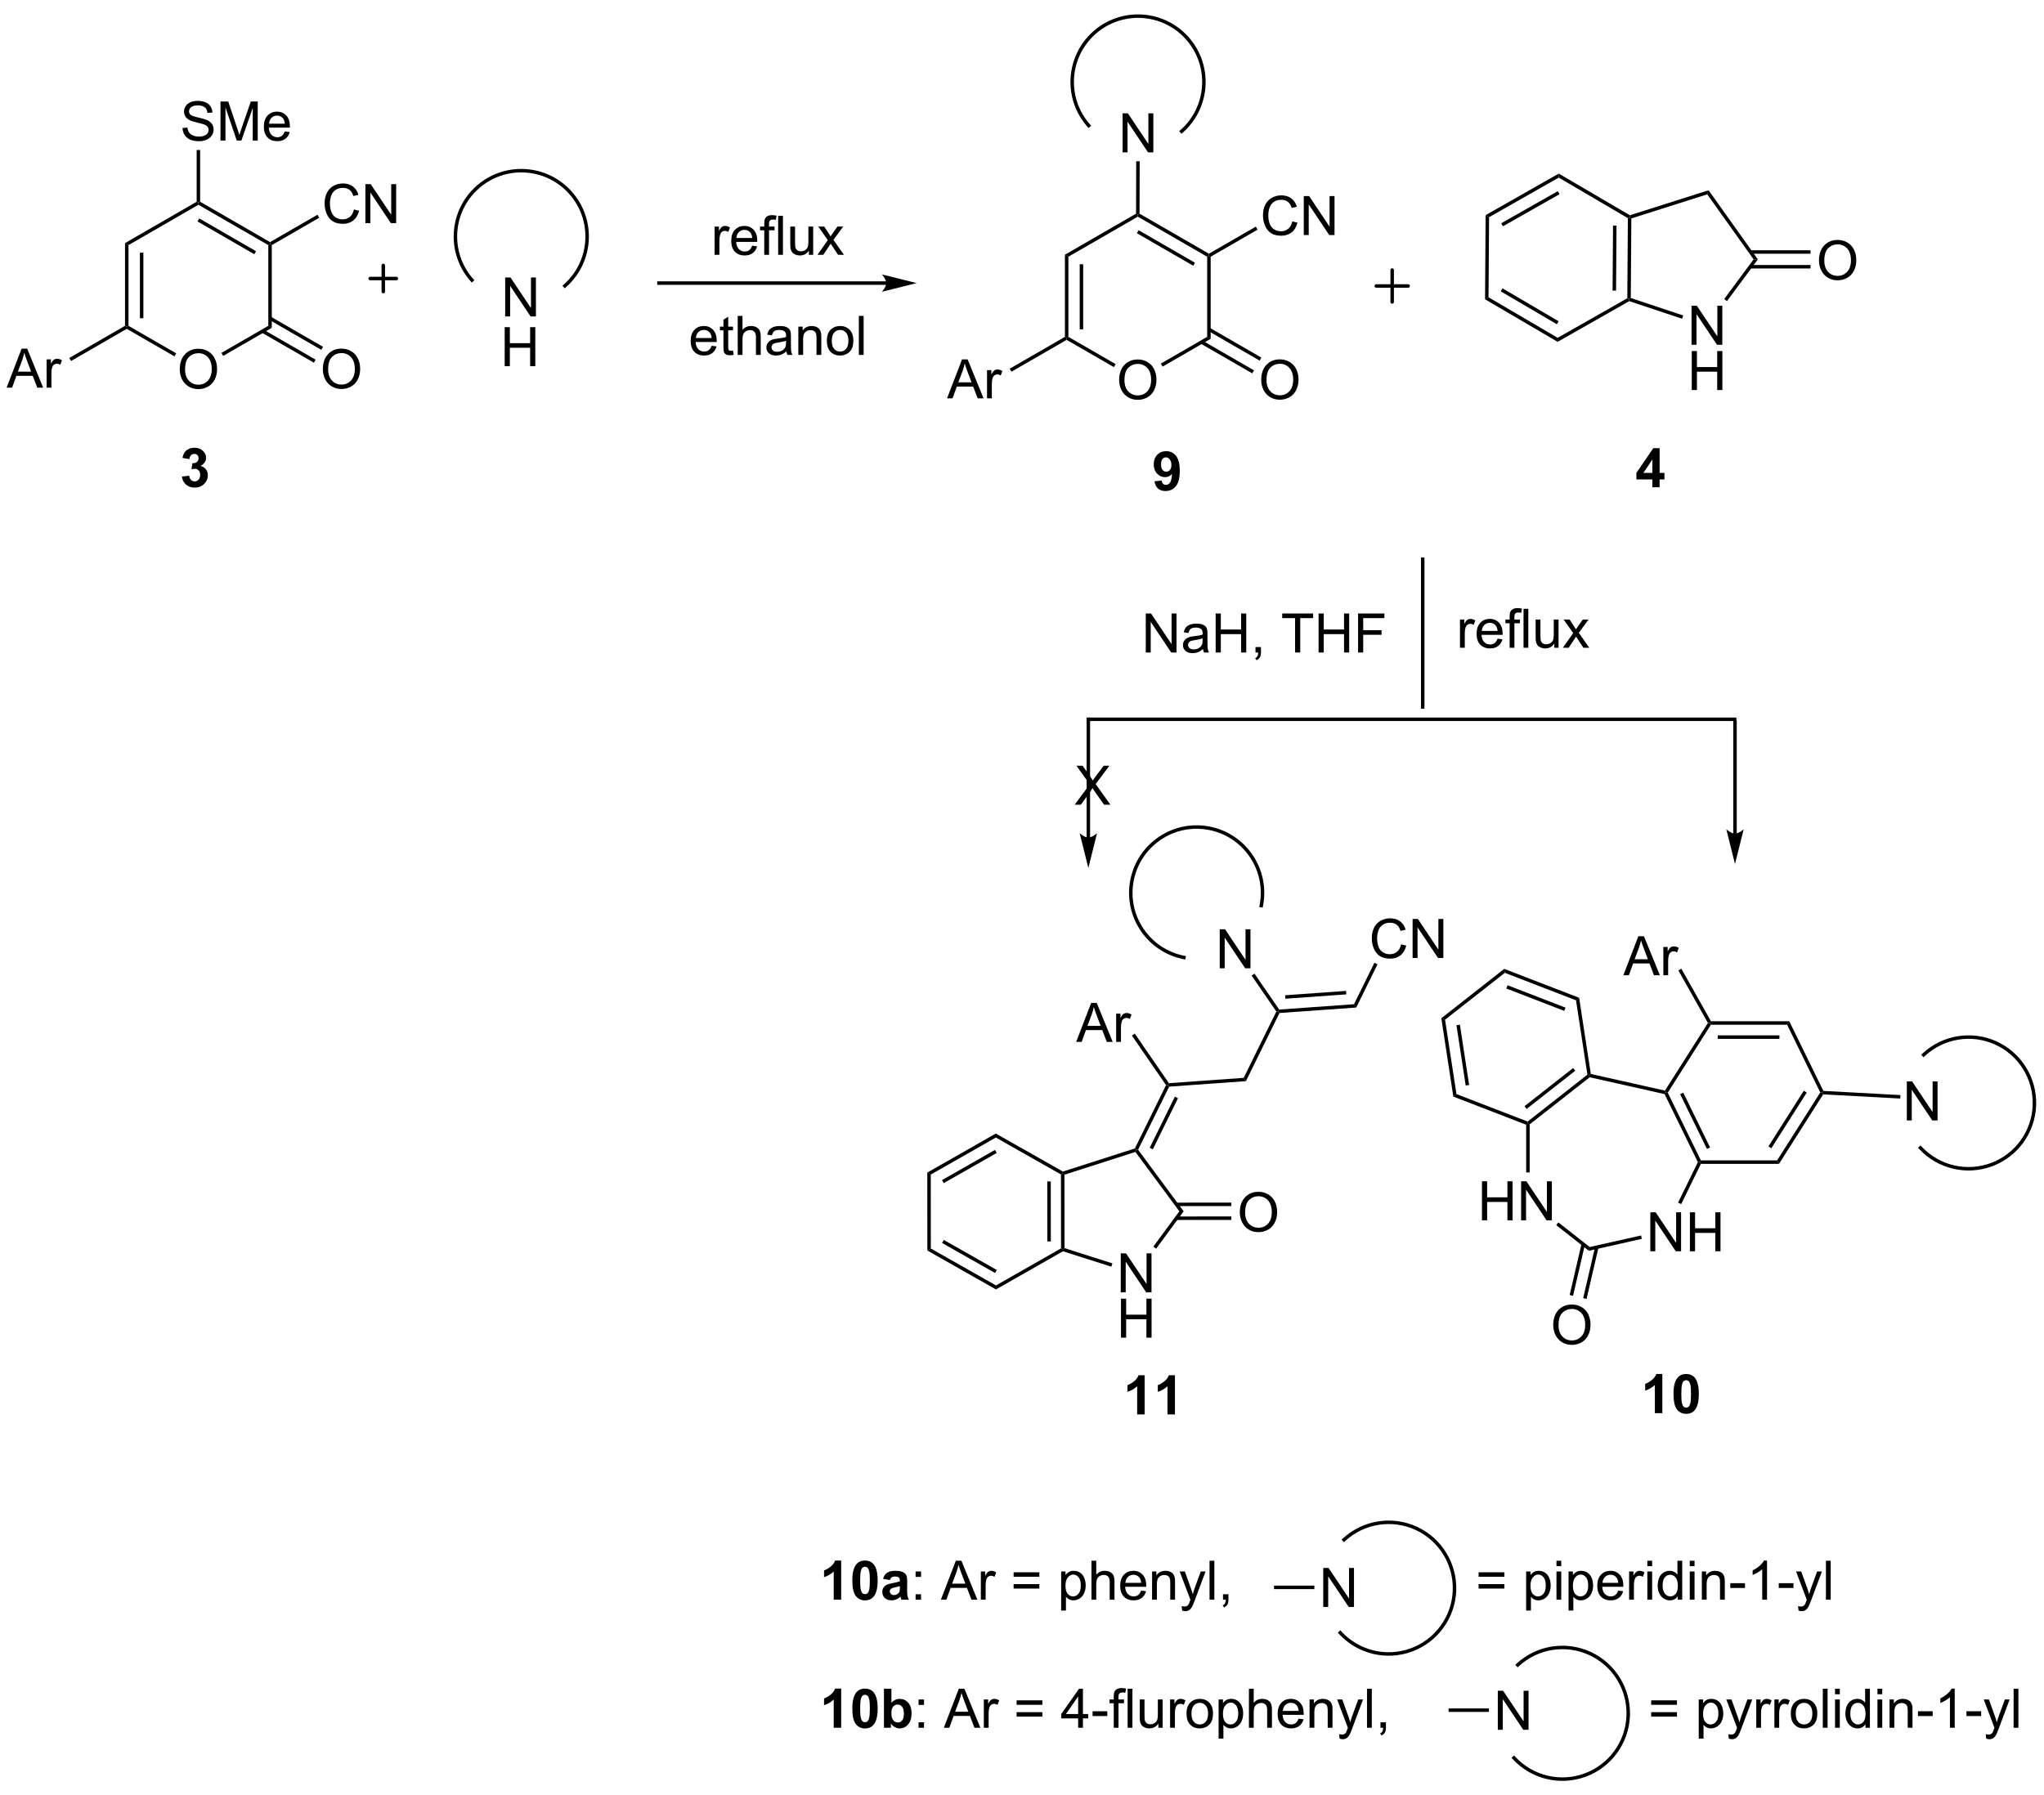 <?xml version="1.0" encoding="UTF-8"?>
<!DOCTYPE svg PUBLIC '-//W3C//DTD SVG 1.0//EN'
          'http://www.w3.org/TR/2001/REC-SVG-20010904/DTD/svg10.dtd'>
<svg stroke-dasharray="none" shape-rendering="auto" xmlns="http://www.w3.org/2000/svg" font-family="'Dialog'" text-rendering="auto" width="823" fill-opacity="1" color-interpolation="auto" color-rendering="auto" preserveAspectRatio="xMidYMid meet" font-size="12px" viewBox="0 0 823 723" fill="black" xmlns:xlink="http://www.w3.org/1999/xlink" stroke="black" image-rendering="auto" stroke-miterlimit="10" stroke-linecap="square" stroke-linejoin="miter" font-style="normal" stroke-width="1" height="723" stroke-dashoffset="0" font-weight="normal" stroke-opacity="1"
><!--Generated by the Batik Graphics2D SVG Generator--><defs id="genericDefs"
  /><g
  ><defs id="defs1"
    ><clipPath clipPathUnits="userSpaceOnUse" id="clipPath1"
      ><path d="M0.534 -0.241 L309.106 -0.241 L309.106 270.511 L0.534 270.511 L0.534 -0.241 Z"
      /></clipPath
      ><clipPath clipPathUnits="userSpaceOnUse" id="clipPath2"
      ><path d="M-0.146 2.937 L-0.146 265.926 L299.846 265.926 L299.846 2.937 Z"
      /></clipPath
    ></defs
    ><g stroke-width="0.51" transform="scale(2.667,2.667) translate(-0.534,0.241) matrix(1.029,0,0,1.029,0.684,-3.021)" stroke-linejoin="round" stroke-linecap="round"
    ><path fill="none" d="M54.167 43.577 L58.01 43.577 M56.089 41.656 L56.089 45.499" clip-path="url(#clipPath2)"
    /></g
    ><g transform="matrix(2.743,0,0,2.743,0.401,-7.412)"
    ><path d="M26.239 56.947 Q26.239 55.52 27.005 54.715 Q27.771 53.908 28.982 53.908 Q29.773 53.908 30.409 54.288 Q31.047 54.666 31.38 55.343 Q31.716 56.02 31.716 56.879 Q31.716 57.752 31.364 58.439 Q31.013 59.127 30.367 59.481 Q29.724 59.835 28.976 59.835 Q28.169 59.835 27.531 59.444 Q26.896 59.051 26.567 58.377 Q26.239 57.699 26.239 56.947 ZM27.021 56.957 Q27.021 57.994 27.575 58.59 Q28.133 59.184 28.974 59.184 Q29.828 59.184 30.38 58.582 Q30.935 57.981 30.935 56.877 Q30.935 56.176 30.698 55.655 Q30.461 55.134 30.005 54.848 Q29.552 54.559 28.984 54.559 Q28.179 54.559 27.599 55.114 Q27.021 55.666 27.021 56.957 Z" stroke="none" clip-path="url(#clipPath2)"
    /></g
    ><g transform="matrix(2.743,0,0,2.743,0.401,-7.412)"
    ><path d="M18.204 38.397 L18.714 38.692 L18.714 50.541 L18.459 50.689 L18.204 50.541 ZM20.39 39.806 L20.39 49.427 L20.9 49.427 L20.9 39.806 Z" stroke="none" clip-path="url(#clipPath2)"
    /></g
    ><g transform="matrix(2.743,0,0,2.743,0.401,-7.412)"
    ><path d="M18.459 50.983 L18.459 50.689 L18.714 50.541 L25.723 54.588 L25.468 55.03 Z" stroke="none" clip-path="url(#clipPath2)"
    /></g
    ><g transform="matrix(2.743,0,0,2.743,0.401,-7.412)"
    ><path d="M32.614 54.955 L32.359 54.513 L39.239 50.541 L39.749 50.836 Z" stroke="none" clip-path="url(#clipPath2)"
    /></g
    ><g transform="matrix(2.743,0,0,2.743,0.401,-7.412)"
    ><path d="M39.749 50.836 L39.239 50.541 L39.239 38.692 L39.494 38.544 L39.749 38.692 Z" stroke="none" clip-path="url(#clipPath2)"
    /></g
    ><g transform="matrix(2.743,0,0,2.743,0.401,-7.412)"
    ><path d="M39.494 38.25 L39.494 38.544 L39.239 38.692 L28.976 32.767 L28.976 32.472 L29.231 32.325 ZM37.435 39.586 L29.104 34.775 L28.849 35.217 L37.18 40.027 Z" stroke="none" clip-path="url(#clipPath2)"
    /></g
    ><g transform="matrix(2.743,0,0,2.743,0.401,-7.412)"
    ><path d="M28.721 32.325 L28.976 32.472 L28.976 32.767 L18.714 38.692 L18.204 38.397 Z" stroke="none" clip-path="url(#clipPath2)"
    /></g
    ><g transform="matrix(2.743,0,0,2.743,0.401,-7.412)"
    ><path d="M47.244 56.929 Q47.244 55.502 48.009 54.698 Q48.775 53.89 49.986 53.89 Q50.778 53.89 51.413 54.27 Q52.051 54.648 52.384 55.325 Q52.72 56.002 52.72 56.862 Q52.72 57.734 52.369 58.422 Q52.017 59.109 51.371 59.463 Q50.728 59.817 49.981 59.817 Q49.173 59.817 48.535 59.427 Q47.9 59.033 47.572 58.359 Q47.244 57.682 47.244 56.929 ZM48.025 56.94 Q48.025 57.976 48.58 58.573 Q49.137 59.166 49.978 59.166 Q50.832 59.166 51.384 58.565 Q51.939 57.963 51.939 56.859 Q51.939 56.158 51.702 55.638 Q51.465 55.117 51.009 54.83 Q50.556 54.541 49.989 54.541 Q49.184 54.541 48.603 55.096 Q48.025 55.648 48.025 56.94 Z" stroke="none" clip-path="url(#clipPath2)"
    /></g
    ><g transform="matrix(2.743,0,0,2.743,0.401,-7.412)"
    ><path d="M38.276 51.539 L45.928 55.956 L46.183 55.514 L38.531 51.097 ZM39.366 49.651 L47.017 54.069 L47.273 53.627 L39.621 49.209 Z" stroke="none" clip-path="url(#clipPath2)"
    /></g
    ><g transform="matrix(2.743,0,0,2.743,0.401,-7.412)"
    ><path d="M0.826 59.618 L3.027 53.892 L3.844 53.892 L6.188 59.618 L5.324 59.618 L4.657 57.884 L2.261 57.884 L1.633 59.618 L0.826 59.618 ZM2.48 57.267 L4.422 57.267 L3.824 55.681 Q3.55 54.957 3.417 54.493 Q3.308 55.043 3.11 55.587 L2.48 57.267 ZM6.696 59.618 L6.696 55.47 L7.329 55.47 L7.329 56.098 Q7.571 55.657 7.774 55.517 Q7.98 55.376 8.227 55.376 Q8.581 55.376 8.948 55.603 L8.706 56.254 Q8.448 56.103 8.191 56.103 Q7.962 56.103 7.777 56.241 Q7.594 56.379 7.516 56.626 Q7.399 57.001 7.399 57.447 L7.399 59.618 L6.696 59.618 Z" stroke="none" clip-path="url(#clipPath2)"
    /></g
    ><g transform="matrix(2.743,0,0,2.743,0.401,-7.412)"
    ><path d="M18.204 50.541 L18.459 50.689 L18.459 50.983 L10.28 55.706 L10.025 55.264 Z" stroke="none" clip-path="url(#clipPath2)"
    /></g
    ><g transform="matrix(2.743,0,0,2.743,0.401,-7.412)"
    ><path d="M51.809 33.457 L52.567 33.647 Q52.33 34.582 51.71 35.074 Q51.09 35.564 50.197 35.564 Q49.27 35.564 48.689 35.186 Q48.111 34.808 47.806 34.095 Q47.504 33.379 47.504 32.558 Q47.504 31.663 47.845 30.998 Q48.189 30.332 48.819 29.985 Q49.45 29.639 50.207 29.639 Q51.067 29.639 51.653 30.077 Q52.239 30.514 52.47 31.308 L51.723 31.483 Q51.525 30.858 51.145 30.574 Q50.767 30.288 50.192 30.288 Q49.533 30.288 49.088 30.605 Q48.645 30.92 48.465 31.454 Q48.285 31.988 48.285 32.553 Q48.285 33.285 48.499 33.829 Q48.713 34.373 49.16 34.644 Q49.611 34.913 50.134 34.913 Q50.77 34.913 51.21 34.545 Q51.653 34.178 51.809 33.457 ZM53.492 35.465 L53.492 29.738 L54.271 29.738 L57.279 34.233 L57.279 29.738 L58.005 29.738 L58.005 35.465 L57.227 35.465 L54.219 30.965 L54.219 35.465 L53.492 35.465 Z" stroke="none" clip-path="url(#clipPath2)"
    /></g
    ><g transform="matrix(2.743,0,0,2.743,0.401,-7.412)"
    ><path d="M39.749 38.692 L39.494 38.544 L39.494 38.25 L46.454 34.231 L46.709 34.673 Z" stroke="none" clip-path="url(#clipPath2)"
    /></g
    ><g transform="matrix(2.743,0,0,2.743,0.401,-7.412)"
    ><path d="M26.648 21.497 L27.364 21.434 Q27.414 21.864 27.599 22.14 Q27.786 22.416 28.177 22.585 Q28.567 22.754 29.054 22.754 Q29.489 22.754 29.82 22.627 Q30.153 22.497 30.315 22.273 Q30.476 22.049 30.476 21.783 Q30.476 21.512 30.32 21.312 Q30.164 21.111 29.804 20.973 Q29.575 20.884 28.786 20.694 Q27.997 20.504 27.679 20.338 Q27.271 20.122 27.067 19.804 Q26.867 19.486 26.867 19.09 Q26.867 18.658 27.112 18.28 Q27.359 17.903 27.831 17.707 Q28.304 17.512 28.883 17.512 Q29.521 17.512 30.005 17.718 Q30.492 17.924 30.752 18.322 Q31.015 18.72 31.036 19.223 L30.31 19.278 Q30.25 18.736 29.911 18.46 Q29.575 18.181 28.914 18.181 Q28.226 18.181 27.911 18.434 Q27.599 18.684 27.599 19.041 Q27.599 19.348 27.82 19.549 Q28.039 19.747 28.963 19.957 Q29.888 20.166 30.232 20.322 Q30.732 20.551 30.968 20.905 Q31.208 21.259 31.208 21.72 Q31.208 22.176 30.945 22.582 Q30.685 22.986 30.192 23.213 Q29.703 23.437 29.091 23.437 Q28.312 23.437 27.786 23.21 Q27.263 22.981 26.963 22.528 Q26.664 22.072 26.648 21.497 ZM32.218 23.338 L32.218 17.611 L33.359 17.611 L34.716 21.666 Q34.903 22.231 34.989 22.512 Q35.086 22.2 35.294 21.595 L36.664 17.611 L37.685 17.611 L37.685 23.338 L36.953 23.338 L36.953 18.543 L35.289 23.338 L34.606 23.338 L32.95 18.463 L32.95 23.338 L32.218 23.338 ZM41.656 22.002 L42.383 22.09 Q42.211 22.728 41.745 23.08 Q41.281 23.431 40.56 23.431 Q39.648 23.431 39.114 22.872 Q38.583 22.309 38.583 21.299 Q38.583 20.252 39.122 19.674 Q39.661 19.095 40.521 19.095 Q41.351 19.095 41.877 19.663 Q42.406 20.228 42.406 21.254 Q42.406 21.317 42.403 21.442 L39.31 21.442 Q39.349 22.127 39.695 22.491 Q40.044 22.853 40.562 22.853 Q40.95 22.853 41.224 22.65 Q41.497 22.447 41.656 22.002 ZM39.349 20.864 L41.664 20.864 Q41.617 20.34 41.398 20.08 Q41.062 19.674 40.528 19.674 Q40.044 19.674 39.713 19.999 Q39.383 20.322 39.349 20.864 Z" stroke="none" clip-path="url(#clipPath2)"
    /></g
    ><g transform="matrix(2.743,0,0,2.743,0.401,-7.412)"
    ><path d="M29.231 32.325 L28.976 32.472 L28.721 32.325 L28.721 24.726 L29.231 24.726 Z" stroke="none" clip-path="url(#clipPath2)"
    /></g
    ><g transform="matrix(2.743,0,0,2.743,0.401,-7.412)"
    ><path d="M129.949 44.012 L96.579 44.012 L96.324 44.012 L96.324 44.522 L96.579 44.522 L129.949 44.522 L130.204 44.522 L130.204 44.012 L129.949 44.012 ZM134.413 44.267 L129.311 42.992 C129.311 42.992 129.949 43.709 129.949 44.267 C129.949 44.825 129.311 45.543 129.311 45.543 Z" stroke="none" clip-path="url(#clipPath2)"
    /></g
    ><g transform="matrix(2.743,0,0,2.743,0.401,-7.412)"
    ><path d="M104.751 40.116 L104.751 35.968 L105.384 35.968 L105.384 36.596 Q105.626 36.156 105.829 36.015 Q106.035 35.874 106.283 35.874 Q106.637 35.874 107.004 36.101 L106.762 36.752 Q106.504 36.601 106.246 36.601 Q106.017 36.601 105.832 36.739 Q105.65 36.877 105.572 37.124 Q105.454 37.499 105.454 37.944 L105.454 40.116 L104.751 40.116 ZM110.262 38.781 L110.988 38.869 Q110.816 39.507 110.35 39.859 Q109.887 40.21 109.165 40.21 Q108.254 40.21 107.72 39.65 Q107.189 39.088 107.189 38.077 Q107.189 37.031 107.728 36.452 Q108.267 35.874 109.126 35.874 Q109.957 35.874 110.483 36.442 Q111.012 37.007 111.012 38.033 Q111.012 38.096 111.009 38.221 L107.915 38.221 Q107.954 38.906 108.301 39.27 Q108.65 39.632 109.168 39.632 Q109.556 39.632 109.829 39.429 Q110.103 39.226 110.262 38.781 ZM107.954 37.642 L110.27 37.642 Q110.223 37.119 110.004 36.859 Q109.668 36.452 109.134 36.452 Q108.65 36.452 108.319 36.778 Q107.988 37.101 107.954 37.642 ZM112.039 40.116 L112.039 36.515 L111.419 36.515 L111.419 35.968 L112.039 35.968 L112.039 35.525 Q112.039 35.109 112.115 34.906 Q112.216 34.632 112.471 34.463 Q112.727 34.291 113.188 34.291 Q113.484 34.291 113.844 34.361 L113.74 34.976 Q113.521 34.937 113.326 34.937 Q113.005 34.937 112.872 35.075 Q112.74 35.21 112.74 35.585 L112.74 35.968 L113.547 35.968 L113.547 36.515 L112.74 36.515 L112.74 40.116 L112.039 40.116 ZM114.079 40.116 L114.079 34.39 L114.783 34.39 L114.783 40.116 L114.079 40.116 ZM118.591 40.116 L118.591 39.507 Q118.107 40.21 117.273 40.21 Q116.906 40.21 116.589 40.069 Q116.271 39.929 116.115 39.715 Q115.961 39.502 115.898 39.194 Q115.857 38.986 115.857 38.538 L115.857 35.968 L116.56 35.968 L116.56 38.267 Q116.56 38.819 116.602 39.01 Q116.669 39.288 116.883 39.447 Q117.099 39.603 117.414 39.603 Q117.732 39.603 118.008 39.442 Q118.287 39.281 118.401 39.002 Q118.516 38.721 118.516 38.189 L118.516 35.968 L119.219 35.968 L119.219 40.116 L118.591 40.116 ZM119.853 40.116 L121.368 37.96 L119.965 35.968 L120.845 35.968 L121.481 36.939 Q121.66 37.218 121.77 37.406 Q121.941 37.148 122.087 36.947 L122.785 35.968 L123.626 35.968 L122.191 37.921 L123.736 40.116 L122.871 40.116 L122.02 38.827 L121.793 38.478 L120.704 40.116 L119.853 40.116 Z" stroke="none" clip-path="url(#clipPath2)"
    /></g
    ><g transform="matrix(2.743,0,0,2.743,0.401,-7.412)"
    ><path d="M104.309 53.473 L105.035 53.561 Q104.864 54.199 104.397 54.551 Q103.934 54.903 103.212 54.903 Q102.301 54.903 101.767 54.343 Q101.236 53.78 101.236 52.77 Q101.236 51.723 101.775 51.145 Q102.314 50.567 103.173 50.567 Q104.004 50.567 104.53 51.134 Q105.059 51.699 105.059 52.725 Q105.059 52.788 105.056 52.913 L101.962 52.913 Q102.001 53.598 102.348 53.962 Q102.697 54.324 103.215 54.324 Q103.603 54.324 103.876 54.121 Q104.15 53.918 104.309 53.473 ZM102.001 52.335 L104.317 52.335 Q104.27 51.811 104.051 51.551 Q103.715 51.145 103.181 51.145 Q102.697 51.145 102.366 51.47 Q102.035 51.793 102.001 52.335 ZM107.453 54.179 L107.555 54.801 Q107.258 54.864 107.024 54.864 Q106.641 54.864 106.43 54.744 Q106.219 54.621 106.133 54.423 Q106.047 54.225 106.047 53.593 L106.047 51.207 L105.531 51.207 L105.531 50.66 L106.047 50.66 L106.047 49.632 L106.748 49.21 L106.748 50.66 L107.453 50.66 L107.453 51.207 L106.748 51.207 L106.748 53.632 Q106.748 53.934 106.784 54.02 Q106.82 54.106 106.904 54.158 Q106.99 54.207 107.146 54.207 Q107.263 54.207 107.453 54.179 ZM108.142 54.809 L108.142 49.082 L108.845 49.082 L108.845 51.137 Q109.337 50.567 110.087 50.567 Q110.548 50.567 110.887 50.749 Q111.228 50.929 111.374 51.249 Q111.52 51.569 111.52 52.179 L111.52 54.809 L110.817 54.809 L110.817 52.179 Q110.817 51.653 110.587 51.413 Q110.361 51.171 109.942 51.171 Q109.629 51.171 109.353 51.335 Q109.08 51.496 108.962 51.775 Q108.845 52.051 108.845 52.538 L108.845 54.809 L108.142 54.809 ZM115.297 54.296 Q114.906 54.629 114.544 54.767 Q114.185 54.903 113.771 54.903 Q113.086 54.903 112.719 54.569 Q112.352 54.233 112.352 53.715 Q112.352 53.41 112.49 53.158 Q112.63 52.905 112.854 52.754 Q113.078 52.6 113.36 52.522 Q113.568 52.468 113.985 52.418 Q114.836 52.317 115.24 52.176 Q115.242 52.03 115.242 51.991 Q115.242 51.561 115.044 51.387 Q114.774 51.147 114.242 51.147 Q113.748 51.147 113.511 51.322 Q113.274 51.496 113.162 51.936 L112.474 51.843 Q112.568 51.403 112.781 51.132 Q112.998 50.858 113.404 50.712 Q113.81 50.567 114.344 50.567 Q114.875 50.567 115.206 50.692 Q115.539 50.817 115.695 51.007 Q115.852 51.194 115.914 51.483 Q115.951 51.663 115.951 52.132 L115.951 53.069 Q115.951 54.051 115.995 54.311 Q116.039 54.569 116.172 54.809 L115.438 54.809 Q115.328 54.59 115.297 54.296 ZM115.24 52.725 Q114.857 52.882 114.091 52.991 Q113.656 53.054 113.477 53.132 Q113.297 53.21 113.198 53.361 Q113.102 53.512 113.102 53.694 Q113.102 53.975 113.315 54.163 Q113.529 54.35 113.938 54.35 Q114.344 54.35 114.659 54.173 Q114.977 53.996 115.125 53.686 Q115.24 53.449 115.24 52.983 L115.24 52.725 ZM117.041 54.809 L117.041 50.66 L117.673 50.66 L117.673 51.249 Q118.129 50.567 118.994 50.567 Q119.369 50.567 119.681 50.702 Q119.996 50.835 120.153 51.054 Q120.309 51.272 120.371 51.574 Q120.41 51.77 120.41 52.257 L120.41 54.809 L119.707 54.809 L119.707 52.285 Q119.707 51.856 119.624 51.642 Q119.543 51.429 119.335 51.304 Q119.126 51.176 118.845 51.176 Q118.395 51.176 118.069 51.462 Q117.744 51.746 117.744 52.543 L117.744 54.809 L117.041 54.809 ZM121.227 52.733 Q121.227 51.582 121.867 51.028 Q122.404 50.567 123.172 50.567 Q124.029 50.567 124.57 51.127 Q125.115 51.686 125.115 52.676 Q125.115 53.475 124.873 53.936 Q124.633 54.395 124.175 54.65 Q123.716 54.903 123.172 54.903 Q122.302 54.903 121.763 54.345 Q121.227 53.785 121.227 52.733 ZM121.951 52.733 Q121.951 53.53 122.297 53.929 Q122.646 54.324 123.172 54.324 Q123.695 54.324 124.042 53.926 Q124.391 53.528 124.391 52.71 Q124.391 51.942 124.042 51.546 Q123.693 51.147 123.172 51.147 Q122.646 51.147 122.297 51.543 Q121.951 51.936 121.951 52.733 ZM125.923 54.809 L125.923 49.082 L126.626 49.082 L126.626 54.809 L125.923 54.809 Z" stroke="none" clip-path="url(#clipPath2)"
    /></g
    ><g transform="matrix(2.743,0,0,2.743,0.401,-7.412)"
    ><path d="M239.236 46.458 L238.98 46.641 L238.726 46.492 L238.808 34.73 L239.064 34.585 L239.317 34.772 ZM237.074 45.375 L237.14 35.824 L236.63 35.821 L236.563 45.371 Z" stroke="none" clip-path="url(#clipPath2)"
    /></g
    ><g transform="matrix(2.743,0,0,2.743,0.401,-7.412)"
    ><path d="M239.095 34.307 L239.064 34.585 L238.808 34.73 L228.662 28.778 L228.666 28.189 Z" stroke="none" clip-path="url(#clipPath2)"
    /></g
    ><g transform="matrix(2.743,0,0,2.743,0.401,-7.412)"
    ><path d="M228.666 28.189 L228.662 28.778 L218.435 34.589 L217.927 34.291 ZM228.521 30.768 L220.216 35.486 L220.468 35.929 L228.773 31.212 Z" stroke="none" clip-path="url(#clipPath2)"
    /></g
    ><g transform="matrix(2.743,0,0,2.743,0.401,-7.412)"
    ><path d="M217.927 34.291 L218.435 34.589 L218.353 46.351 L217.841 46.642 Z" stroke="none" clip-path="url(#clipPath2)"
    /></g
    ><g transform="matrix(2.743,0,0,2.743,0.401,-7.412)"
    ><path d="M217.841 46.642 L218.353 46.351 L228.499 52.303 L228.495 52.892 ZM220.147 45.478 L228.385 50.311 L228.643 49.871 L220.405 45.038 Z" stroke="none" clip-path="url(#clipPath2)"
    /></g
    ><g transform="matrix(2.743,0,0,2.743,0.401,-7.412)"
    ><path d="M228.495 52.892 L228.499 52.303 L238.726 46.492 L238.98 46.641 L239.007 46.919 Z" stroke="none" clip-path="url(#clipPath2)"
    /></g
    ><g transform="matrix(2.743,0,0,2.743,0.401,-7.412)"
    ><path d="M248.155 53.322 L248.155 47.595 L248.934 47.595 L251.941 52.09 L251.941 47.595 L252.668 47.595 L252.668 53.322 L251.889 53.322 L248.882 48.822 L248.882 53.322 L248.155 53.322 Z" stroke="none" clip-path="url(#clipPath2)"
    /></g
    ><g transform="matrix(2.743,0,0,2.743,0.401,-7.412)"
    ><path d="M248.186 59.972 L248.186 54.245 L248.944 54.245 L248.944 56.597 L251.921 56.597 L251.921 54.245 L252.679 54.245 L252.679 59.972 L251.921 59.972 L251.921 57.271 L248.944 57.271 L248.944 59.972 L248.186 59.972 Z" stroke="none" clip-path="url(#clipPath2)"
    /></g
    ><g transform="matrix(2.743,0,0,2.743,0.401,-7.412)"
    ><path d="M239.007 46.919 L238.98 46.641 L239.236 46.458 L246.932 49.017 L246.771 49.502 Z" stroke="none" clip-path="url(#clipPath2)"
    /></g
    ><g transform="matrix(2.743,0,0,2.743,0.401,-7.412)"
    ><path d="M253.354 46.914 L252.944 46.61 L257.26 40.781 L257.89 40.786 Z" stroke="none" clip-path="url(#clipPath2)"
    /></g
    ><g transform="matrix(2.743,0,0,2.743,0.401,-7.412)"
    ><path d="M257.89 40.786 L257.26 40.781 L250.456 31.238 L250.656 30.639 Z" stroke="none" clip-path="url(#clipPath2)"
    /></g
    ><g transform="matrix(2.743,0,0,2.743,0.401,-7.412)"
    ><path d="M250.656 30.639 L250.456 31.238 L239.317 34.772 L239.064 34.585 L239.095 34.307 Z" stroke="none" clip-path="url(#clipPath2)"
    /></g
    ><g transform="matrix(2.743,0,0,2.743,0.401,-7.412)"
    ><path d="M266.86 40.969 Q266.86 39.542 267.626 38.738 Q268.392 37.931 269.603 37.931 Q270.394 37.931 271.03 38.311 Q271.668 38.688 272.001 39.365 Q272.337 40.042 272.337 40.902 Q272.337 41.774 271.985 42.462 Q271.634 43.149 270.988 43.503 Q270.345 43.858 269.597 43.858 Q268.79 43.858 268.152 43.467 Q267.517 43.074 267.188 42.399 Q266.86 41.722 266.86 40.969 ZM267.642 40.98 Q267.642 42.016 268.196 42.613 Q268.753 43.206 269.595 43.206 Q270.449 43.206 271.001 42.605 Q271.556 42.003 271.556 40.899 Q271.556 40.199 271.319 39.678 Q271.082 39.157 270.626 38.871 Q270.173 38.581 269.605 38.581 Q268.8 38.581 268.22 39.136 Q267.642 39.688 267.642 40.98 Z" stroke="none" clip-path="url(#clipPath2)"
    /></g
    ><g transform="matrix(2.743,0,0,2.743,0.401,-7.412)"
    ><path d="M256.774 42.121 L265.617 42.121 L265.617 41.611 L256.774 41.611 ZM256.804 39.957 L265.617 39.957 L265.617 39.447 L256.804 39.447 Z" stroke="none" clip-path="url(#clipPath2)"
    /></g
    ><g transform="matrix(2.743,0,0,2.743,0.401,-7.412)"
    ><path d="M26.558 72.674 L27.62 72.546 Q27.67 72.953 27.891 73.169 Q28.115 73.382 28.433 73.382 Q28.771 73.382 29.003 73.124 Q29.237 72.867 29.237 72.429 Q29.237 72.015 29.013 71.773 Q28.792 71.531 28.472 71.531 Q28.261 71.531 27.966 71.611 L28.089 70.718 Q28.534 70.729 28.768 70.525 Q29.003 70.32 29.003 69.979 Q29.003 69.689 28.831 69.518 Q28.659 69.346 28.373 69.346 Q28.091 69.346 27.891 69.541 Q27.693 69.736 27.651 70.111 L26.638 69.939 Q26.745 69.421 26.956 69.111 Q27.17 68.799 27.55 68.622 Q27.933 68.445 28.404 68.445 Q29.214 68.445 29.701 68.96 Q30.105 69.382 30.105 69.913 Q30.105 70.666 29.279 71.117 Q29.771 71.221 30.065 71.588 Q30.362 71.955 30.362 72.476 Q30.362 73.229 29.81 73.762 Q29.261 74.294 28.44 74.294 Q27.662 74.294 27.149 73.846 Q26.638 73.398 26.558 72.674 Z" stroke="none" clip-path="url(#clipPath2)"
    /></g
    ><g transform="matrix(2.743,0,0,2.743,0.401,-7.412)"
    ><path d="M242.402 74.249 L242.402 73.095 L240.058 73.095 L240.058 72.134 L242.543 68.499 L243.465 68.499 L243.465 72.131 L244.175 72.131 L244.175 73.095 L243.465 73.095 L243.465 74.249 L242.402 74.249 ZM242.402 72.131 L242.402 70.173 L241.087 72.131 L242.402 72.131 Z" stroke="none" clip-path="url(#clipPath2)"
    /></g
    ><g transform="matrix(2.743,0,0,2.743,0.401,-7.412)"
    ><path d="M166.915 171.511 L166.617 171.538 L166.436 171.328 L171.015 162.027 L171.31 162.005 L171.475 162.249 ZM169.077 171.45 L172.77 163.947 L172.312 163.722 L168.619 171.225 Z" stroke="none" clip-path="url(#clipPath2)"
    /></g
    ><g transform="matrix(2.743,0,0,2.743,0.401,-7.412)"
    ><path d="M171.475 162.249 L171.31 162.005 L171.438 161.74 L182.413 160.957 L182.741 161.445 Z" stroke="none" clip-path="url(#clipPath2)"
    /></g
    ><g transform="matrix(2.743,0,0,2.743,0.401,-7.412)"
    ><path d="M182.741 161.445 L182.413 160.957 L187.208 151.217 L187.503 151.195 L187.667 151.439 Z" stroke="none" clip-path="url(#clipPath2)"
    /></g
    ><g transform="matrix(2.743,0,0,2.743,0.401,-7.412)"
    ><path d="M187.667 151.439 L187.503 151.195 L187.63 150.93 L198.606 150.147 L198.934 150.635 ZM188.536 149.339 L197.479 148.701 L197.443 148.192 L188.5 148.83 Z" stroke="none" clip-path="url(#clipPath2)"
    /></g
    ><g transform="matrix(2.743,0,0,2.743,0.401,-7.412)"
    ><path d="M178.897 144.869 L178.897 139.142 L179.675 139.142 L182.683 143.637 L182.683 139.142 L183.41 139.142 L183.41 144.869 L182.631 144.869 L179.623 140.369 L179.623 144.869 L178.897 144.869 Z" stroke="none" clip-path="url(#clipPath2)"
    /></g
    ><g transform="matrix(2.743,0,0,2.743,0.401,-7.412)"
    ><path d="M187.63 150.93 L187.503 151.195 L187.208 151.217 L183.575 145.944 L183.995 145.655 Z" stroke="none" clip-path="url(#clipPath2)"
    /></g
    ><g transform="matrix(2.743,0,0,2.743,0.401,-7.412)"
    ><path d="M205.524 141.353 L206.282 141.543 Q206.045 142.478 205.425 142.97 Q204.805 143.459 203.912 143.459 Q202.985 143.459 202.404 143.082 Q201.826 142.704 201.521 141.991 Q201.219 141.274 201.219 140.454 Q201.219 139.558 201.56 138.894 Q201.904 138.228 202.534 137.881 Q203.165 137.535 203.922 137.535 Q204.782 137.535 205.368 137.972 Q205.954 138.41 206.185 139.204 L205.438 139.379 Q205.24 138.754 204.86 138.47 Q204.482 138.183 203.907 138.183 Q203.248 138.183 202.803 138.501 Q202.36 138.816 202.18 139.35 Q202 139.884 202 140.449 Q202 141.181 202.214 141.725 Q202.428 142.269 202.875 142.54 Q203.326 142.808 203.849 142.808 Q204.485 142.808 204.925 142.441 Q205.368 142.074 205.524 141.353 ZM207.208 143.36 L207.208 137.634 L207.986 137.634 L210.994 142.129 L210.994 137.634 L211.72 137.634 L211.72 143.36 L210.942 143.36 L207.934 138.86 L207.934 143.36 L207.208 143.36 Z" stroke="none" clip-path="url(#clipPath2)"
    /></g
    ><g transform="matrix(2.743,0,0,2.743,0.401,-7.412)"
    ><path d="M198.934 150.635 L198.606 150.147 L201.6 144.064 L202.058 144.29 Z" stroke="none" clip-path="url(#clipPath2)"
    /></g
    ><g transform="matrix(2.743,0,0,2.743,0.401,-7.412)"
    ><path d="M164.132 58.52 Q164.132 57.093 164.898 56.289 Q165.663 55.481 166.874 55.481 Q167.666 55.481 168.301 55.862 Q168.939 56.239 169.273 56.916 Q169.608 57.593 169.608 58.453 Q169.608 59.325 169.257 60.013 Q168.905 60.7 168.26 61.054 Q167.616 61.408 166.869 61.408 Q166.062 61.408 165.424 61.018 Q164.788 60.625 164.46 59.95 Q164.132 59.273 164.132 58.52 ZM164.913 58.531 Q164.913 59.567 165.468 60.164 Q166.025 60.757 166.866 60.757 Q167.72 60.757 168.273 60.156 Q168.827 59.554 168.827 58.45 Q168.827 57.75 168.59 57.229 Q168.353 56.708 167.898 56.422 Q167.444 56.132 166.877 56.132 Q166.072 56.132 165.491 56.687 Q164.913 57.239 164.913 58.531 Z" stroke="none" clip-path="url(#clipPath2)"
    /></g
    ><g transform="matrix(2.743,0,0,2.743,0.401,-7.412)"
    ><path d="M156.172 40.102 L156.682 40.396 L156.682 52.159 L156.427 52.306 L156.172 52.159 ZM158.342 41.502 L158.342 51.053 L158.853 51.053 L158.853 41.502 Z" stroke="none" clip-path="url(#clipPath2)"
    /></g
    ><g transform="matrix(2.743,0,0,2.743,0.401,-7.412)"
    ><path d="M156.427 52.601 L156.427 52.306 L156.682 52.159 L163.616 56.162 L163.361 56.603 Z" stroke="none" clip-path="url(#clipPath2)"
    /></g
    ><g transform="matrix(2.743,0,0,2.743,0.401,-7.412)"
    ><path d="M170.507 56.529 L170.252 56.087 L177.055 52.159 L177.566 52.453 Z" stroke="none" clip-path="url(#clipPath2)"
    /></g
    ><g transform="matrix(2.743,0,0,2.743,0.401,-7.412)"
    ><path d="M177.566 52.453 L177.055 52.159 L177.055 40.396 L177.31 40.249 L177.566 40.396 Z" stroke="none" clip-path="url(#clipPath2)"
    /></g
    ><g transform="matrix(2.743,0,0,2.743,0.401,-7.412)"
    ><path d="M177.31 39.954 L177.31 40.249 L177.055 40.396 L166.869 34.515 L166.869 34.221 L167.124 34.074 ZM175.268 41.281 L166.996 36.506 L166.741 36.947 L175.013 41.723 Z" stroke="none" clip-path="url(#clipPath2)"
    /></g
    ><g transform="matrix(2.743,0,0,2.743,0.401,-7.412)"
    ><path d="M166.614 34.073 L166.869 34.221 L166.869 34.515 L156.682 40.396 L156.172 40.102 Z" stroke="none" clip-path="url(#clipPath2)"
    /></g
    ><g transform="matrix(2.743,0,0,2.743,0.401,-7.412)"
    ><path d="M184.985 58.503 Q184.985 57.076 185.751 56.271 Q186.517 55.464 187.727 55.464 Q188.519 55.464 189.155 55.844 Q189.792 56.222 190.126 56.899 Q190.462 57.576 190.462 58.435 Q190.462 59.308 190.11 59.995 Q189.759 60.683 189.113 61.037 Q188.47 61.391 187.722 61.391 Q186.915 61.391 186.277 61 Q185.642 60.607 185.313 59.933 Q184.985 59.256 184.985 58.503 ZM185.767 58.514 Q185.767 59.55 186.321 60.146 Q186.878 60.74 187.72 60.74 Q188.574 60.74 189.126 60.139 Q189.68 59.537 189.68 58.433 Q189.68 57.732 189.444 57.211 Q189.207 56.691 188.751 56.404 Q188.298 56.115 187.73 56.115 Q186.925 56.115 186.345 56.67 Q185.767 57.222 185.767 58.514 Z" stroke="none" clip-path="url(#clipPath2)"
    /></g
    ><g transform="matrix(2.743,0,0,2.743,0.401,-7.412)"
    ><path d="M176.101 53.152 L183.673 57.523 L183.928 57.081 L176.356 52.71 ZM177.183 51.278 L184.755 55.649 L185.01 55.207 L177.438 50.836 Z" stroke="none" clip-path="url(#clipPath2)"
    /></g
    ><g transform="matrix(2.743,0,0,2.743,0.401,-7.412)"
    ><path d="M138.87 61.192 L141.07 55.466 L141.888 55.466 L144.232 61.192 L143.367 61.192 L142.7 59.458 L140.305 59.458 L139.677 61.192 L138.87 61.192 ZM140.523 58.841 L142.466 58.841 L141.867 57.255 Q141.594 56.531 141.461 56.067 Q141.351 56.617 141.154 57.161 L140.523 58.841 ZM144.739 61.192 L144.739 57.044 L145.372 57.044 L145.372 57.671 Q145.614 57.231 145.818 57.091 Q146.023 56.95 146.271 56.95 Q146.625 56.95 146.992 57.177 L146.75 57.828 Q146.492 57.677 146.234 57.677 Q146.005 57.677 145.82 57.815 Q145.638 57.953 145.56 58.2 Q145.443 58.575 145.443 59.02 L145.443 61.192 L144.739 61.192 Z" stroke="none" clip-path="url(#clipPath2)"
    /></g
    ><g transform="matrix(2.743,0,0,2.743,0.401,-7.412)"
    ><path d="M156.172 52.159 L156.427 52.306 L156.427 52.601 L148.323 57.279 L148.068 56.837 Z" stroke="none" clip-path="url(#clipPath2)"
    /></g
    ><g transform="matrix(2.743,0,0,2.743,0.401,-7.412)"
    ><path d="M189.55 35.205 L190.308 35.395 Q190.071 36.33 189.451 36.822 Q188.832 37.312 187.938 37.312 Q187.011 37.312 186.43 36.934 Q185.852 36.556 185.548 35.843 Q185.246 35.127 185.246 34.306 Q185.246 33.411 185.587 32.747 Q185.93 32.08 186.561 31.734 Q187.191 31.387 187.949 31.387 Q188.808 31.387 189.394 31.825 Q189.98 32.262 190.212 33.056 L189.464 33.231 Q189.267 32.606 188.886 32.322 Q188.509 32.036 187.933 32.036 Q187.274 32.036 186.829 32.353 Q186.386 32.669 186.207 33.202 Q186.027 33.736 186.027 34.301 Q186.027 35.033 186.24 35.577 Q186.454 36.122 186.902 36.392 Q187.352 36.661 187.876 36.661 Q188.511 36.661 188.951 36.294 Q189.394 35.926 189.55 35.205 ZM191.234 37.213 L191.234 31.486 L192.013 31.486 L195.02 35.981 L195.02 31.486 L195.747 31.486 L195.747 37.213 L194.968 37.213 L191.96 32.713 L191.96 37.213 L191.234 37.213 Z" stroke="none" clip-path="url(#clipPath2)"
    /></g
    ><g transform="matrix(2.743,0,0,2.743,0.401,-7.412)"
    ><path d="M177.566 40.396 L177.31 40.249 L177.31 39.954 L184.196 35.979 L184.451 36.421 Z" stroke="none" clip-path="url(#clipPath2)"
    /></g
    ><g transform="matrix(2.743,0,0,2.743,0.401,-7.412)"
    ><path d="M164.638 25.073 L164.638 19.346 L165.417 19.346 L168.424 23.841 L168.424 19.346 L169.151 19.346 L169.151 25.073 L168.372 25.073 L165.364 20.573 L165.364 25.073 L164.638 25.073 Z" stroke="none" clip-path="url(#clipPath2)"
    /></g
    ><g transform="matrix(2.743,0,0,2.743,0.401,-7.412)"
    ><path d="M167.124 34.074 L166.869 34.221 L166.614 34.073 L166.636 26.376 L167.147 26.378 Z" stroke="none" clip-path="url(#clipPath2)"
    /></g
    ><g transform="matrix(2.743,0,0,2.743,0.401,-7.412)"
    ><path d="M169.316 73.371 L170.379 73.254 Q170.418 73.579 170.582 73.735 Q170.746 73.891 171.014 73.891 Q171.355 73.891 171.592 73.579 Q171.832 73.266 171.897 72.282 Q171.483 72.761 170.863 72.761 Q170.186 72.761 169.697 72.24 Q169.207 71.72 169.207 70.884 Q169.207 70.011 169.723 69.48 Q170.241 68.946 171.043 68.946 Q171.913 68.946 172.47 69.621 Q173.03 70.293 173.03 71.837 Q173.03 73.407 172.447 74.102 Q171.866 74.798 170.934 74.798 Q170.262 74.798 169.848 74.441 Q169.434 74.082 169.316 73.371 ZM171.801 70.972 Q171.801 70.441 171.556 70.149 Q171.311 69.855 170.991 69.855 Q170.686 69.855 170.486 70.097 Q170.285 70.337 170.285 70.884 Q170.285 71.438 170.504 71.699 Q170.723 71.957 171.051 71.957 Q171.366 71.957 171.582 71.707 Q171.801 71.457 171.801 70.972 Z" stroke="none" clip-path="url(#clipPath2)"
    /></g
    ><g stroke-width="0.51" transform="matrix(2.743,0,0,2.743,0.401,-7.412)" stroke-linejoin="round" stroke-linecap="round"
    ><path fill="none" d="M201.874 44.693 L206.549 44.693 M204.211 42.355 L204.211 47.03" clip-path="url(#clipPath2)"
    /></g
    ><g transform="matrix(2.743,0,0,2.743,0.401,-7.412)"
    ><path d="M164.369 192.455 L164.369 186.728 L165.148 186.728 L168.156 191.223 L168.156 186.728 L168.882 186.728 L168.882 192.455 L168.104 192.455 L165.096 187.955 L165.096 192.455 L164.369 192.455 Z" stroke="none" clip-path="url(#clipPath2)"
    /></g
    ><g transform="matrix(2.743,0,0,2.743,0.401,-7.412)"
    ><path d="M164.401 199.105 L164.401 193.378 L165.159 193.378 L165.159 195.73 L168.135 195.73 L168.135 193.378 L168.893 193.378 L168.893 199.105 L168.135 199.105 L168.135 196.404 L165.159 196.404 L165.159 199.105 L164.401 199.105 Z" stroke="none" clip-path="url(#clipPath2)"
    /></g
    ><g transform="matrix(2.743,0,0,2.743,0.401,-7.412)"
    ><path d="M166.436 171.328 L166.617 171.538 L166.521 171.837 L156.101 175.18 L155.846 174.994 L155.875 174.717 Z" stroke="none" clip-path="url(#clipPath2)"
    /></g
    ><g transform="matrix(2.743,0,0,2.743,0.401,-7.412)"
    ><path d="M155.591 175.143 L155.846 174.994 L156.101 175.18 L156.112 185.958 L155.857 186.144 L155.602 185.996 ZM153.585 176.164 L153.594 184.979 L154.104 184.978 L154.095 176.164 Z" stroke="none" clip-path="url(#clipPath2)"
    /></g
    ><g transform="matrix(2.743,0,0,2.743,0.401,-7.412)"
    ><path d="M155.886 186.422 L155.857 186.144 L156.112 185.958 L163.143 188.199 L162.988 188.685 Z" stroke="none" clip-path="url(#clipPath2)"
    /></g
    ><g transform="matrix(2.743,0,0,2.743,0.401,-7.412)"
    ><path d="M169.561 186.038 L169.15 185.736 L172.968 180.553 L173.602 180.552 Z" stroke="none" clip-path="url(#clipPath2)"
    /></g
    ><g transform="matrix(2.743,0,0,2.743,0.401,-7.412)"
    ><path d="M173.602 180.552 L172.968 180.553 L166.521 171.837 L166.617 171.538 L166.915 171.511 Z" stroke="none" clip-path="url(#clipPath2)"
    /></g
    ><g transform="matrix(2.743,0,0,2.743,0.401,-7.412)"
    ><path d="M155.875 174.717 L155.846 174.994 L155.591 175.143 L146.03 169.721 L146.029 169.135 Z" stroke="none" clip-path="url(#clipPath2)"
    /></g
    ><g transform="matrix(2.743,0,0,2.743,0.401,-7.412)"
    ><path d="M146.029 169.135 L146.03 169.721 L136.479 175.161 L135.969 174.864 ZM145.905 171.543 L138.13 175.971 L138.382 176.414 L146.158 171.986 Z" stroke="none" clip-path="url(#clipPath2)"
    /></g
    ><g transform="matrix(2.743,0,0,2.743,0.401,-7.412)"
    ><path d="M135.969 174.864 L136.479 175.161 L136.49 186.015 L135.98 186.312 Z" stroke="none" clip-path="url(#clipPath2)"
    /></g
    ><g transform="matrix(2.743,0,0,2.743,0.401,-7.412)"
    ><path d="M135.98 186.312 L136.49 186.015 L146.051 191.436 L146.052 192.023 ZM138.139 185.201 L145.923 189.615 L146.175 189.171 L138.391 184.757 Z" stroke="none" clip-path="url(#clipPath2)"
    /></g
    ><g transform="matrix(2.743,0,0,2.743,0.401,-7.412)"
    ><path d="M146.052 192.023 L146.051 191.436 L155.602 185.996 L155.857 186.144 L155.886 186.422 Z" stroke="none" clip-path="url(#clipPath2)"
    /></g
    ><g transform="matrix(2.743,0,0,2.743,0.401,-7.412)"
    ><path d="M181.845 180.727 Q181.845 179.3 182.61 178.496 Q183.376 177.689 184.587 177.689 Q185.379 177.689 186.014 178.069 Q186.652 178.446 186.985 179.123 Q187.321 179.8 187.321 180.66 Q187.321 181.532 186.97 182.22 Q186.618 182.907 185.972 183.261 Q185.329 183.616 184.582 183.616 Q183.774 183.616 183.136 183.225 Q182.501 182.832 182.173 182.157 Q181.845 181.48 181.845 180.727 ZM182.626 180.738 Q182.626 181.774 183.181 182.371 Q183.738 182.964 184.579 182.964 Q185.433 182.964 185.985 182.363 Q186.54 181.761 186.54 180.657 Q186.54 179.957 186.303 179.436 Q186.066 178.915 185.61 178.629 Q185.157 178.339 184.589 178.339 Q183.785 178.339 183.204 178.894 Q182.626 179.446 182.626 180.738 Z" stroke="none" clip-path="url(#clipPath2)"
    /></g
    ><g transform="matrix(2.743,0,0,2.743,0.401,-7.412)"
    ><path d="M172.536 181.825 L180.602 181.817 L180.601 181.307 L172.536 181.315 ZM172.534 179.792 L180.6 179.784 L180.6 179.274 L172.534 179.281 Z" stroke="none" clip-path="url(#clipPath2)"
    /></g
    ><g transform="matrix(2.743,0,0,2.743,0.401,-7.412)"
    ><path d="M157.824 155.678 L160.024 149.952 L160.842 149.952 L163.185 155.678 L162.321 155.678 L161.654 153.944 L159.258 153.944 L158.631 155.678 L157.824 155.678 ZM159.477 153.327 L161.42 153.327 L160.821 151.741 Q160.548 151.017 160.415 150.553 Q160.305 151.103 160.107 151.647 L159.477 153.327 ZM163.693 155.678 L163.693 151.53 L164.326 151.53 L164.326 152.158 Q164.568 151.718 164.772 151.577 Q164.977 151.436 165.225 151.436 Q165.579 151.436 165.946 151.663 L165.704 152.314 Q165.446 152.163 165.188 152.163 Q164.959 152.163 164.774 152.301 Q164.592 152.439 164.514 152.686 Q164.397 153.061 164.397 153.506 L164.397 155.678 L163.693 155.678 Z" stroke="none" clip-path="url(#clipPath2)"
    /></g
    ><g transform="matrix(2.743,0,0,2.743,0.401,-7.412)"
    ><path d="M171.438 161.74 L171.31 162.005 L171.015 162.027 L166.001 154.75 L166.421 154.46 Z" stroke="none" clip-path="url(#clipPath2)"
    /></g
    ><g transform="matrix(2.743,0,0,2.743,0.401,-7.412)"
    ><path d="M217.39 181.877 L217.39 176.151 L218.148 176.151 L218.148 178.502 L221.125 178.502 L221.125 176.151 L221.882 176.151 L221.882 181.877 L221.125 181.877 L221.125 179.177 L218.148 179.177 L218.148 181.877 L217.39 181.877 ZM223.136 181.877 L223.136 176.151 L223.915 176.151 L226.923 180.645 L226.923 176.151 L227.649 176.151 L227.649 181.877 L226.871 181.877 L223.863 177.377 L223.863 181.877 L223.136 181.877 Z" stroke="none" clip-path="url(#clipPath2)"
    /></g
    ><g transform="matrix(2.743,0,0,2.743,0.401,-7.412)"
    ><path d="M242.104 186.423 L242.104 180.696 L242.883 180.696 L245.891 185.191 L245.891 180.696 L246.617 180.696 L246.617 186.423 L245.839 186.423 L242.831 181.923 L242.831 186.423 L242.104 186.423 ZM247.913 186.423 L247.913 180.696 L248.671 180.696 L248.671 183.048 L251.647 183.048 L251.647 180.696 L252.405 180.696 L252.405 186.423 L251.647 186.423 L251.647 183.722 L248.671 183.722 L248.671 186.423 L247.913 186.423 Z" stroke="none" clip-path="url(#clipPath2)"
    /></g
    ><g transform="matrix(2.743,0,0,2.743,0.401,-7.412)"
    ><path d="M223.881 167.841 L224.136 167.666 L224.391 167.79 L224.391 174.839 L223.881 174.839 Z" stroke="none" clip-path="url(#clipPath2)"
    /></g
    ><g transform="matrix(2.743,0,0,2.743,0.401,-7.412)"
    ><path d="M228.29 182.587 L228.605 182.185 L233.203 185.795 L233.079 186.346 Z" stroke="none" clip-path="url(#clipPath2)"
    /></g
    ><g transform="matrix(2.743,0,0,2.743,0.401,-7.412)"
    ><path d="M233.079 186.346 L233.203 185.795 L240.744 184.101 L240.856 184.599 Z" stroke="none" clip-path="url(#clipPath2)"
    /></g
    ><g transform="matrix(2.743,0,0,2.743,0.401,-7.412)"
    ><path d="M246.636 179.497 L246.178 179.272 L249.083 173.334 L249.367 173.334 L249.526 173.589 Z" stroke="none" clip-path="url(#clipPath2)"
    /></g
    ><g transform="matrix(2.743,0,0,2.743,0.401,-7.412)"
    ><path d="M249.526 173.079 L249.367 173.334 L249.083 173.334 L244.195 163.343 L244.37 163.121 L244.662 163.137 ZM250.874 171.175 L246.941 163.138 L246.483 163.363 L250.415 171.4 Z" stroke="none" clip-path="url(#clipPath2)"
    /></g
    ><g transform="matrix(2.743,0,0,2.743,0.401,-7.412)"
    ><path d="M244.251 162.832 L244.37 163.121 L244.195 163.343 L233.203 160.874 L233.141 160.598 L233.367 160.387 Z" stroke="none" clip-path="url(#clipPath2)"
    /></g
    ><g transform="matrix(2.743,0,0,2.743,0.401,-7.412)"
    ><path d="M232.866 160.489 L233.141 160.598 L233.203 160.874 L224.391 167.79 L224.136 167.666 L224.093 167.376 ZM230.765 159.52 L223.628 165.121 L223.943 165.523 L231.08 159.921 Z" stroke="none" clip-path="url(#clipPath2)"
    /></g
    ><g transform="matrix(2.743,0,0,2.743,0.401,-7.412)"
    ><path d="M249.526 173.589 L249.367 173.334 L249.526 173.079 L260.712 173.079 L260.993 173.589 Z" stroke="none" clip-path="url(#clipPath2)"
    /></g
    ><g transform="matrix(2.743,0,0,2.743,0.401,-7.412)"
    ><path d="M260.993 173.589 L260.712 173.079 L267.049 163.104 L267.341 163.121 L267.476 163.383 ZM259.871 171.293 L265.064 163.119 L264.633 162.845 L259.441 171.019 Z" stroke="none" clip-path="url(#clipPath2)"
    /></g
    ><g transform="matrix(2.743,0,0,2.743,0.401,-7.412)"
    ><path d="M267.504 162.874 L267.341 163.121 L267.049 163.104 L262.184 153.162 L262.503 152.652 Z" stroke="none" clip-path="url(#clipPath2)"
    /></g
    ><g transform="matrix(2.743,0,0,2.743,0.401,-7.412)"
    ><path d="M262.503 152.652 L262.184 153.162 L250.998 153.162 L250.858 152.907 L251.007 152.652 ZM261.053 154.719 L251.994 154.719 L251.994 155.23 L261.053 155.23 Z" stroke="none" clip-path="url(#clipPath2)"
    /></g
    ><g transform="matrix(2.743,0,0,2.743,0.401,-7.412)"
    ><path d="M250.561 152.899 L250.858 152.907 L250.998 153.162 L244.662 163.137 L244.37 163.121 L244.251 162.832 Z" stroke="none" clip-path="url(#clipPath2)"
    /></g
    ><g transform="matrix(2.743,0,0,2.743,0.401,-7.412)"
    ><path d="M233.367 160.387 L233.141 160.598 L232.866 160.489 L231.195 149.573 L231.654 149.204 Z" stroke="none" clip-path="url(#clipPath2)"
    /></g
    ><g transform="matrix(2.743,0,0,2.743,0.401,-7.412)"
    ><path d="M231.654 149.204 L231.195 149.573 L220.746 145.537 L220.66 144.957 ZM229.653 150.649 L221.147 147.363 L220.963 147.839 L229.469 151.124 Z" stroke="none" clip-path="url(#clipPath2)"
    /></g
    ><g transform="matrix(2.743,0,0,2.743,0.401,-7.412)"
    ><path d="M220.66 144.957 L220.746 145.537 L211.973 152.424 L211.424 152.206 Z" stroke="none" clip-path="url(#clipPath2)"
    /></g
    ><g transform="matrix(2.743,0,0,2.743,0.401,-7.412)"
    ><path d="M211.424 152.206 L211.973 152.424 L213.645 163.34 L213.185 163.709 ZM213.644 153.223 L215.001 162.085 L215.506 162.008 L214.149 153.146 Z" stroke="none" clip-path="url(#clipPath2)"
    /></g
    ><g transform="matrix(2.743,0,0,2.743,0.401,-7.412)"
    ><path d="M213.185 163.709 L213.645 163.34 L224.093 167.376 L224.136 167.666 L223.881 167.841 Z" stroke="none" clip-path="url(#clipPath2)"
    /></g
    ><g transform="matrix(2.743,0,0,2.743,0.401,-7.412)"
    ><path d="M227.849 197.276 Q227.849 195.85 228.614 195.045 Q229.38 194.238 230.591 194.238 Q231.382 194.238 232.018 194.618 Q232.656 194.995 232.989 195.672 Q233.325 196.35 233.325 197.209 Q233.325 198.081 232.974 198.769 Q232.622 199.456 231.976 199.81 Q231.333 200.165 230.586 200.165 Q229.778 200.165 229.14 199.774 Q228.505 199.381 228.177 198.706 Q227.849 198.029 227.849 197.276 ZM228.63 197.287 Q228.63 198.323 229.185 198.92 Q229.742 199.513 230.583 199.513 Q231.437 199.513 231.989 198.912 Q232.544 198.31 232.544 197.206 Q232.544 196.506 232.307 195.985 Q232.07 195.464 231.614 195.178 Q231.161 194.888 230.593 194.888 Q229.789 194.888 229.208 195.443 Q228.63 195.995 228.63 197.287 Z" stroke="none" clip-path="url(#clipPath2)"
    /></g
    ><g transform="matrix(2.743,0,0,2.743,0.401,-7.412)"
    ><path d="M232.008 185.319 L230.264 192.842 L230.761 192.957 L232.506 185.434 ZM233.995 185.765 L232.248 193.302 L232.744 193.417 L234.492 185.88 Z" stroke="none" clip-path="url(#clipPath2)"
    /></g
    ><g transform="matrix(2.743,0,0,2.743,0.401,-7.412)"
    ><path d="M267.476 163.383 L267.341 163.121 L267.504 162.874 L278.822 163.487 L278.794 163.997 Z" stroke="none" clip-path="url(#clipPath2)"
    /></g
    ><g transform="matrix(2.743,0,0,2.743,0.401,-7.412)"
    ><path d="M238.146 145.895 L240.346 140.168 L241.164 140.168 L243.508 145.895 L242.643 145.895 L241.976 144.161 L239.581 144.161 L238.953 145.895 L238.146 145.895 ZM239.799 143.543 L241.742 143.543 L241.143 141.958 Q240.87 141.234 240.737 140.77 Q240.627 141.32 240.43 141.864 L239.799 143.543 ZM244.016 145.895 L244.016 141.747 L244.648 141.747 L244.648 142.374 Q244.891 141.934 245.094 141.793 Q245.299 141.653 245.547 141.653 Q245.901 141.653 246.268 141.879 L246.026 142.53 Q245.768 142.379 245.51 142.379 Q245.281 142.379 245.096 142.517 Q244.914 142.655 244.836 142.903 Q244.719 143.278 244.719 143.723 L244.719 145.895 L244.016 145.895 Z" stroke="none" clip-path="url(#clipPath2)"
    /></g
    ><g transform="matrix(2.743,0,0,2.743,0.401,-7.412)"
    ><path d="M251.007 152.652 L250.858 152.907 L250.561 152.899 L246.218 145.185 L246.662 144.934 Z" stroke="none" clip-path="url(#clipPath2)"
    /></g
    ><g transform="matrix(2.743,0,0,2.743,0.401,-7.412)"
    ><path d="M123.329 237.581 L122.233 237.581 L122.233 233.443 Q121.632 234.005 120.814 234.276 L120.814 233.279 Q121.244 233.138 121.746 232.747 Q122.251 232.354 122.439 231.831 L123.329 231.831 L123.329 237.581 ZM126.826 231.831 Q127.659 231.831 128.128 232.424 Q128.685 233.127 128.685 234.755 Q128.685 236.38 128.123 237.091 Q127.659 237.68 126.826 237.68 Q125.99 237.68 125.477 237.036 Q124.966 236.393 124.966 234.745 Q124.966 233.127 125.529 232.417 Q125.995 231.831 126.826 231.831 ZM126.826 232.739 Q126.628 232.739 126.472 232.867 Q126.315 232.995 126.229 233.323 Q126.115 233.747 126.115 234.755 Q126.115 235.763 126.216 236.141 Q126.318 236.518 126.472 236.643 Q126.628 236.768 126.826 236.768 Q127.026 236.768 127.182 236.641 Q127.339 236.513 127.425 236.185 Q127.537 235.763 127.537 234.755 Q127.537 233.747 127.435 233.372 Q127.333 232.995 127.18 232.867 Q127.026 232.739 126.826 232.739 ZM130.475 234.698 L129.478 234.518 Q129.647 233.917 130.056 233.627 Q130.468 233.338 131.275 233.338 Q132.009 233.338 132.369 233.513 Q132.728 233.685 132.874 233.953 Q133.022 234.221 133.022 234.935 L133.009 236.216 Q133.009 236.763 133.061 237.023 Q133.116 237.284 133.259 237.581 L132.173 237.581 Q132.132 237.471 132.069 237.255 Q132.041 237.159 132.03 237.127 Q131.749 237.401 131.429 237.539 Q131.108 237.674 130.744 237.674 Q130.103 237.674 129.733 237.328 Q129.366 236.979 129.366 236.448 Q129.366 236.096 129.533 235.82 Q129.702 235.544 130.004 235.398 Q130.306 235.252 130.876 235.143 Q131.647 234.997 131.944 234.872 L131.944 234.763 Q131.944 234.448 131.788 234.312 Q131.632 234.177 131.197 234.177 Q130.905 234.177 130.741 234.294 Q130.577 234.409 130.475 234.698 ZM131.944 235.588 Q131.733 235.659 131.275 235.758 Q130.819 235.854 130.679 235.948 Q130.462 236.099 130.462 236.333 Q130.462 236.565 130.634 236.734 Q130.806 236.901 131.072 236.901 Q131.369 236.901 131.639 236.706 Q131.837 236.557 131.9 236.341 Q131.944 236.2 131.944 235.807 L131.944 235.588 Z" stroke="none" clip-path="url(#clipPath2)"
    /></g
    ><g transform="matrix(2.743,0,0,2.743,0.401,-7.412)"
    ><path d="M134.253 234.232 L134.253 233.432 L135.052 233.432 L135.052 234.232 L134.253 234.232 ZM134.253 237.581 L134.253 236.779 L135.052 236.779 L135.052 237.581 L134.253 237.581 Z" stroke="none" clip-path="url(#clipPath2)"
    /></g
    ><g transform="matrix(2.743,0,0,2.743,0.401,-7.412)"
    ><path d="M137.961 237.581 L140.161 231.854 L140.979 231.854 L143.323 237.581 L142.458 237.581 L141.792 235.846 L139.396 235.846 L138.768 237.581 L137.961 237.581 ZM139.615 235.229 L141.557 235.229 L140.958 233.643 Q140.685 232.919 140.552 232.456 Q140.443 233.005 140.245 233.549 L139.615 235.229 ZM143.831 237.581 L143.831 233.432 L144.464 233.432 L144.464 234.06 Q144.706 233.62 144.909 233.479 Q145.115 233.338 145.362 233.338 Q145.716 233.338 146.083 233.565 L145.841 234.216 Q145.583 234.065 145.326 234.065 Q145.096 234.065 144.911 234.203 Q144.729 234.341 144.651 234.588 Q144.534 234.963 144.534 235.409 L144.534 237.581 L143.831 237.581 ZM152.423 234.213 L148.642 234.213 L148.642 233.557 L152.423 233.557 L152.423 234.213 ZM152.423 235.95 L148.642 235.95 L148.642 235.294 L152.423 235.294 L152.423 235.95 ZM155.62 239.172 L155.62 233.432 L156.261 233.432 L156.261 233.971 Q156.487 233.654 156.771 233.497 Q157.057 233.338 157.464 233.338 Q157.995 233.338 158.401 233.612 Q158.807 233.885 159.013 234.383 Q159.221 234.88 159.221 235.474 Q159.221 236.112 158.992 236.622 Q158.763 237.13 158.328 237.404 Q157.893 237.674 157.411 237.674 Q157.06 237.674 156.781 237.526 Q156.503 237.377 156.323 237.151 L156.323 239.172 L155.62 239.172 ZM156.255 235.529 Q156.255 236.331 156.578 236.713 Q156.904 237.096 157.365 237.096 Q157.833 237.096 158.167 236.7 Q158.503 236.302 158.503 235.471 Q158.503 234.677 158.174 234.284 Q157.849 233.888 157.396 233.888 Q156.948 233.888 156.602 234.31 Q156.255 234.729 156.255 235.529 ZM160.069 237.581 L160.069 231.854 L160.772 231.854 L160.772 233.909 Q161.264 233.338 162.014 233.338 Q162.475 233.338 162.814 233.521 Q163.155 233.7 163.301 234.021 Q163.447 234.341 163.447 234.95 L163.447 237.581 L162.744 237.581 L162.744 234.95 Q162.744 234.424 162.514 234.185 Q162.288 233.943 161.869 233.943 Q161.556 233.943 161.28 234.107 Q161.006 234.268 160.889 234.547 Q160.772 234.823 160.772 235.31 L160.772 237.581 L160.069 237.581 ZM167.357 236.245 L168.083 236.333 Q167.911 236.971 167.445 237.323 Q166.982 237.674 166.261 237.674 Q165.349 237.674 164.815 237.114 Q164.284 236.552 164.284 235.542 Q164.284 234.495 164.823 233.917 Q165.362 233.338 166.221 233.338 Q167.052 233.338 167.578 233.906 Q168.107 234.471 168.107 235.497 Q168.107 235.56 168.104 235.685 L165.011 235.685 Q165.049 236.37 165.396 236.734 Q165.745 237.096 166.263 237.096 Q166.651 237.096 166.924 236.893 Q167.198 236.69 167.357 236.245 ZM165.049 235.107 L167.365 235.107 Q167.318 234.583 167.099 234.323 Q166.763 233.917 166.229 233.917 Q165.745 233.917 165.414 234.242 Q165.083 234.565 165.049 235.107 ZM168.968 237.581 L168.968 233.432 L169.6 233.432 L169.6 234.021 Q170.056 233.338 170.921 233.338 Q171.296 233.338 171.608 233.474 Q171.923 233.607 172.079 233.825 Q172.236 234.044 172.298 234.346 Q172.337 234.542 172.337 235.029 L172.337 237.581 L171.634 237.581 L171.634 235.057 Q171.634 234.627 171.551 234.414 Q171.47 234.2 171.262 234.075 Q171.053 233.948 170.772 233.948 Q170.322 233.948 169.996 234.234 Q169.671 234.518 169.671 235.315 L169.671 237.581 L168.968 237.581 ZM173.386 239.18 L173.307 238.518 Q173.536 238.581 173.708 238.581 Q173.943 238.581 174.083 238.502 Q174.224 238.424 174.315 238.284 Q174.38 238.18 174.529 237.76 Q174.549 237.703 174.591 237.588 L173.018 233.432 L173.776 233.432 L174.638 235.833 Q174.807 236.292 174.94 236.794 Q175.06 236.31 175.229 235.849 L176.115 233.432 L176.818 233.432 L175.24 237.651 Q174.987 238.336 174.846 238.594 Q174.659 238.94 174.417 239.101 Q174.174 239.266 173.839 239.266 Q173.636 239.266 173.386 239.18 ZM177.401 237.581 L177.401 231.854 L178.104 231.854 L178.104 237.581 L177.401 237.581 ZM179.376 237.581 L179.376 236.779 L180.178 236.779 L180.178 237.581 Q180.178 238.023 180.022 238.294 Q179.866 238.565 179.525 238.713 L179.329 238.414 Q179.553 238.315 179.658 238.125 Q179.764 237.937 179.775 237.581 L179.376 237.581 ZM220.677 234.213 L216.896 234.213 L216.896 233.557 L220.677 233.557 L220.677 234.213 ZM220.677 235.95 L216.896 235.95 L216.896 235.294 L220.677 235.294 L220.677 235.95 ZM223.874 239.172 L223.874 233.432 L224.514 233.432 L224.514 233.971 Q224.741 233.654 225.025 233.497 Q225.311 233.338 225.718 233.338 Q226.249 233.338 226.655 233.612 Q227.061 233.885 227.267 234.383 Q227.475 234.88 227.475 235.474 Q227.475 236.112 227.246 236.622 Q227.017 237.13 226.582 237.404 Q226.147 237.674 225.665 237.674 Q225.314 237.674 225.035 237.526 Q224.756 237.377 224.577 237.151 L224.577 239.172 L223.874 239.172 ZM224.509 235.529 Q224.509 236.331 224.832 236.713 Q225.158 237.096 225.619 237.096 Q226.087 237.096 226.421 236.7 Q226.756 236.302 226.756 235.471 Q226.756 234.677 226.428 234.284 Q226.103 233.888 225.65 233.888 Q225.202 233.888 224.856 234.31 Q224.509 234.729 224.509 235.529 ZM228.326 232.661 L228.326 231.854 L229.029 231.854 L229.029 232.661 L228.326 232.661 ZM228.326 237.581 L228.326 233.432 L229.029 233.432 L229.029 237.581 L228.326 237.581 ZM230.1 239.172 L230.1 233.432 L230.741 233.432 L230.741 233.971 Q230.968 233.654 231.251 233.497 Q231.538 233.338 231.944 233.338 Q232.475 233.338 232.881 233.612 Q233.288 233.885 233.494 234.383 Q233.702 234.88 233.702 235.474 Q233.702 236.112 233.473 236.622 Q233.244 237.13 232.809 237.404 Q232.374 237.674 231.892 237.674 Q231.54 237.674 231.262 237.526 Q230.983 237.377 230.803 237.151 L230.803 239.172 L230.1 239.172 ZM230.736 235.529 Q230.736 236.331 231.059 236.713 Q231.384 237.096 231.845 237.096 Q232.314 237.096 232.647 236.7 Q232.983 236.302 232.983 235.471 Q232.983 234.677 232.655 234.284 Q232.329 233.888 231.876 233.888 Q231.428 233.888 231.082 234.31 Q230.736 234.729 230.736 235.529 ZM237.388 236.245 L238.115 236.333 Q237.943 236.971 237.477 237.323 Q237.013 237.674 236.292 237.674 Q235.38 237.674 234.846 237.114 Q234.315 236.552 234.315 235.542 Q234.315 234.495 234.854 233.917 Q235.393 233.338 236.253 233.338 Q237.083 233.338 237.609 233.906 Q238.138 234.471 238.138 235.497 Q238.138 235.56 238.136 235.685 L235.042 235.685 Q235.081 236.37 235.427 236.734 Q235.776 237.096 236.294 237.096 Q236.682 237.096 236.956 236.893 Q237.229 236.69 237.388 236.245 ZM235.081 235.107 L237.396 235.107 Q237.349 234.583 237.13 234.323 Q236.794 233.917 236.261 233.917 Q235.776 233.917 235.445 234.242 Q235.115 234.565 235.081 235.107 ZM238.991 237.581 L238.991 233.432 L239.624 233.432 L239.624 234.06 Q239.866 233.62 240.069 233.479 Q240.275 233.338 240.522 233.338 Q240.876 233.338 241.244 233.565 L241.001 234.216 Q240.744 234.065 240.486 234.065 Q240.256 234.065 240.072 234.203 Q239.889 234.341 239.811 234.588 Q239.694 234.963 239.694 235.409 L239.694 237.581 L238.991 237.581 ZM241.665 232.661 L241.665 231.854 L242.369 231.854 L242.369 232.661 L241.665 232.661 ZM241.665 237.581 L241.665 233.432 L242.369 233.432 L242.369 237.581 L241.665 237.581 ZM246.13 237.581 L246.13 237.057 Q245.737 237.674 244.971 237.674 Q244.474 237.674 244.057 237.401 Q243.643 237.127 243.414 236.638 Q243.185 236.146 243.185 235.51 Q243.185 234.888 243.391 234.383 Q243.599 233.877 244.013 233.609 Q244.427 233.338 244.94 233.338 Q245.315 233.338 245.607 233.497 Q245.901 233.654 246.083 233.909 L246.083 231.854 L246.784 231.854 L246.784 237.581 L246.13 237.581 ZM243.909 235.51 Q243.909 236.307 244.245 236.703 Q244.581 237.096 245.036 237.096 Q245.497 237.096 245.82 236.719 Q246.143 236.341 246.143 235.568 Q246.143 234.716 245.815 234.318 Q245.487 233.919 245.005 233.919 Q244.536 233.919 244.221 234.302 Q243.909 234.685 243.909 235.51 ZM247.892 232.661 L247.892 231.854 L248.595 231.854 L248.595 232.661 L247.892 232.661 ZM247.892 237.581 L247.892 233.432 L248.595 233.432 L248.595 237.581 L247.892 237.581 ZM249.667 237.581 L249.667 233.432 L250.299 233.432 L250.299 234.021 Q250.755 233.338 251.62 233.338 Q251.995 233.338 252.307 233.474 Q252.622 233.607 252.779 233.825 Q252.935 234.044 252.997 234.346 Q253.036 234.542 253.036 235.029 L253.036 237.581 L252.333 237.581 L252.333 235.057 Q252.333 234.627 252.25 234.414 Q252.169 234.2 251.961 234.075 Q251.753 233.948 251.471 233.948 Q251.021 233.948 250.695 234.234 Q250.37 234.518 250.37 235.315 L250.37 237.581 L249.667 237.581 ZM253.843 235.862 L253.843 235.154 L256.001 235.154 L256.001 235.862 L253.843 235.862 ZM259.233 237.581 L258.53 237.581 L258.53 233.099 Q258.275 233.341 257.863 233.583 Q257.452 233.825 257.124 233.948 L257.124 233.268 Q257.712 232.989 258.152 232.596 Q258.595 232.2 258.78 231.831 L259.233 231.831 L259.233 237.581 ZM260.956 235.862 L260.956 235.154 L263.115 235.154 L263.115 235.862 L260.956 235.862 ZM263.862 239.18 L263.784 238.518 Q264.013 238.581 264.185 238.581 Q264.419 238.581 264.56 238.502 Q264.701 238.424 264.792 238.284 Q264.857 238.18 265.005 237.76 Q265.026 237.703 265.068 237.588 L263.495 233.432 L264.253 233.432 L265.115 235.833 Q265.284 236.292 265.417 236.794 Q265.536 236.31 265.706 235.849 L266.591 233.432 L267.294 233.432 L265.716 237.651 Q265.464 238.336 265.323 238.594 Q265.135 238.94 264.893 239.101 Q264.651 239.266 264.315 239.266 Q264.112 239.266 263.862 239.18 ZM267.878 237.581 L267.878 231.854 L268.581 231.854 L268.581 237.581 L267.878 237.581 Z" stroke="none" clip-path="url(#clipPath2)"
    /></g
    ><g transform="matrix(2.743,0,0,2.743,0.401,-7.412)"
    ><path d="M123.329 256.381 L122.233 256.381 L122.233 252.243 Q121.632 252.805 120.814 253.076 L120.814 252.078 Q121.244 251.938 121.746 251.547 Q122.251 251.154 122.439 250.631 L123.329 250.631 L123.329 256.381 ZM126.826 250.631 Q127.659 250.631 128.128 251.224 Q128.685 251.928 128.685 253.555 Q128.685 255.18 128.123 255.891 Q127.659 256.48 126.826 256.48 Q125.99 256.48 125.477 255.836 Q124.966 255.193 124.966 253.545 Q124.966 251.928 125.529 251.217 Q125.995 250.631 126.826 250.631 ZM126.826 251.54 Q126.628 251.54 126.472 251.667 Q126.315 251.795 126.229 252.123 Q126.115 252.547 126.115 253.555 Q126.115 254.563 126.216 254.94 Q126.318 255.318 126.472 255.443 Q126.628 255.568 126.826 255.568 Q127.026 255.568 127.182 255.44 Q127.339 255.313 127.425 254.985 Q127.537 254.563 127.537 253.555 Q127.537 252.547 127.435 252.172 Q127.333 251.795 127.18 251.667 Q127.026 251.54 126.826 251.54 ZM129.608 256.381 L129.608 250.654 L130.704 250.654 L130.704 252.717 Q131.212 252.138 131.908 252.138 Q132.666 252.138 133.16 252.688 Q133.658 253.235 133.658 254.263 Q133.658 255.326 133.153 255.901 Q132.647 256.474 131.923 256.474 Q131.569 256.474 131.223 256.297 Q130.876 256.118 130.626 255.771 L130.626 256.381 L129.608 256.381 ZM130.697 254.217 Q130.697 254.86 130.9 255.17 Q131.186 255.607 131.658 255.607 Q132.022 255.607 132.278 255.297 Q132.533 254.985 132.533 254.318 Q132.533 253.607 132.275 253.292 Q132.017 252.977 131.616 252.977 Q131.22 252.977 130.957 253.284 Q130.697 253.592 130.697 254.217 Z" stroke="none" clip-path="url(#clipPath2)"
    /></g
    ><g transform="matrix(2.743,0,0,2.743,0.401,-7.412)"
    ><path d="M134.69 253.032 L134.69 252.232 L135.49 252.232 L135.49 253.032 L134.69 253.032 ZM134.69 256.381 L134.69 255.578 L135.49 255.578 L135.49 256.381 L134.69 256.381 Z" stroke="none" clip-path="url(#clipPath2)"
    /></g
    ><g transform="matrix(2.743,0,0,2.743,0.401,-7.412)"
    ><path d="M138.399 256.381 L140.599 250.654 L141.417 250.654 L143.761 256.381 L142.896 256.381 L142.229 254.646 L139.833 254.646 L139.206 256.381 L138.399 256.381 ZM140.052 254.029 L141.995 254.029 L141.396 252.443 Q141.122 251.719 140.99 251.256 Q140.88 251.805 140.682 252.349 L140.052 254.029 ZM144.268 256.381 L144.268 252.232 L144.901 252.232 L144.901 252.86 Q145.143 252.42 145.346 252.279 Q145.552 252.138 145.799 252.138 Q146.154 252.138 146.521 252.365 L146.279 253.016 Q146.021 252.865 145.763 252.865 Q145.534 252.865 145.349 253.003 Q145.167 253.141 145.089 253.388 Q144.971 253.763 144.971 254.209 L144.971 256.381 L144.268 256.381 ZM152.861 253.013 L149.079 253.013 L149.079 252.357 L152.861 252.357 L152.861 253.013 ZM152.861 254.75 L149.079 254.75 L149.079 254.094 L152.861 254.094 L152.861 254.75 ZM158.115 256.381 L158.115 255.008 L155.63 255.008 L155.63 254.365 L158.245 250.654 L158.818 250.654 L158.818 254.365 L159.591 254.365 L159.591 255.008 L158.818 255.008 L158.818 256.381 L158.115 256.381 ZM158.115 254.365 L158.115 251.782 L156.323 254.365 L158.115 254.365 ZM160.233 254.662 L160.233 253.953 L162.392 253.953 L162.392 254.662 L160.233 254.662 ZM163.337 256.381 L163.337 252.779 L162.718 252.779 L162.718 252.232 L163.337 252.232 L163.337 251.79 Q163.337 251.373 163.413 251.17 Q163.514 250.896 163.77 250.727 Q164.025 250.555 164.486 250.555 Q164.783 250.555 165.142 250.625 L165.038 251.24 Q164.819 251.201 164.624 251.201 Q164.303 251.201 164.171 251.339 Q164.038 251.474 164.038 251.849 L164.038 252.232 L164.845 252.232 L164.845 252.779 L164.038 252.779 L164.038 256.381 L163.337 256.381 ZM165.378 256.381 L165.378 250.654 L166.081 250.654 L166.081 256.381 L165.378 256.381 ZM169.889 256.381 L169.889 255.771 Q169.405 256.474 168.572 256.474 Q168.204 256.474 167.887 256.334 Q167.569 256.193 167.413 255.98 Q167.259 255.766 167.197 255.459 Q167.155 255.25 167.155 254.803 L167.155 252.232 L167.858 252.232 L167.858 254.532 Q167.858 255.084 167.9 255.274 Q167.968 255.553 168.181 255.711 Q168.397 255.868 168.712 255.868 Q169.03 255.868 169.306 255.706 Q169.585 255.545 169.699 255.266 Q169.814 254.985 169.814 254.453 L169.814 252.232 L170.517 252.232 L170.517 256.381 L169.889 256.381 ZM171.612 256.381 L171.612 252.232 L172.245 252.232 L172.245 252.86 Q172.487 252.42 172.69 252.279 Q172.896 252.138 173.143 252.138 Q173.497 252.138 173.865 252.365 L173.622 253.016 Q173.365 252.865 173.107 252.865 Q172.878 252.865 172.693 253.003 Q172.511 253.141 172.432 253.388 Q172.315 253.763 172.315 254.209 L172.315 256.381 L171.612 256.381 ZM174.021 254.305 Q174.021 253.154 174.661 252.599 Q175.198 252.138 175.966 252.138 Q176.823 252.138 177.365 252.698 Q177.909 253.258 177.909 254.248 Q177.909 255.047 177.667 255.508 Q177.427 255.967 176.969 256.222 Q176.511 256.474 175.966 256.474 Q175.096 256.474 174.557 255.917 Q174.021 255.357 174.021 254.305 ZM174.745 254.305 Q174.745 255.102 175.091 255.5 Q175.44 255.896 175.966 255.896 Q176.49 255.896 176.836 255.498 Q177.185 255.099 177.185 254.282 Q177.185 253.513 176.836 253.118 Q176.487 252.719 175.966 252.719 Q175.44 252.719 175.091 253.115 Q174.745 253.508 174.745 254.305 ZM178.733 257.972 L178.733 252.232 L179.374 252.232 L179.374 252.771 Q179.6 252.453 179.884 252.297 Q180.171 252.138 180.577 252.138 Q181.108 252.138 181.514 252.412 Q181.921 252.685 182.126 253.183 Q182.335 253.68 182.335 254.274 Q182.335 254.912 182.106 255.422 Q181.876 255.93 181.441 256.204 Q181.006 256.474 180.525 256.474 Q180.173 256.474 179.895 256.326 Q179.616 256.178 179.436 255.951 L179.436 257.972 L178.733 257.972 ZM179.369 254.328 Q179.369 255.131 179.691 255.513 Q180.017 255.896 180.478 255.896 Q180.947 255.896 181.28 255.5 Q181.616 255.102 181.616 254.271 Q181.616 253.477 181.288 253.084 Q180.962 252.688 180.509 252.688 Q180.061 252.688 179.715 253.11 Q179.369 253.529 179.369 254.328 ZM183.182 256.381 L183.182 250.654 L183.886 250.654 L183.886 252.709 Q184.378 252.138 185.128 252.138 Q185.589 252.138 185.927 252.321 Q186.268 252.5 186.414 252.821 Q186.56 253.141 186.56 253.75 L186.56 256.381 L185.857 256.381 L185.857 253.75 Q185.857 253.224 185.628 252.985 Q185.401 252.743 184.982 252.743 Q184.669 252.743 184.393 252.907 Q184.12 253.068 184.003 253.347 Q183.886 253.623 183.886 254.11 L183.886 256.381 L183.182 256.381 ZM190.47 255.045 L191.197 255.133 Q191.025 255.771 190.559 256.123 Q190.095 256.474 189.374 256.474 Q188.462 256.474 187.928 255.915 Q187.397 255.352 187.397 254.342 Q187.397 253.295 187.936 252.717 Q188.475 252.138 189.335 252.138 Q190.165 252.138 190.691 252.706 Q191.22 253.271 191.22 254.297 Q191.22 254.36 191.218 254.485 L188.124 254.485 Q188.163 255.17 188.509 255.534 Q188.858 255.896 189.376 255.896 Q189.764 255.896 190.038 255.693 Q190.311 255.49 190.47 255.045 ZM188.163 253.907 L190.478 253.907 Q190.431 253.383 190.212 253.123 Q189.876 252.717 189.343 252.717 Q188.858 252.717 188.527 253.042 Q188.197 253.365 188.163 253.907 ZM192.081 256.381 L192.081 252.232 L192.714 252.232 L192.714 252.821 Q193.169 252.138 194.034 252.138 Q194.409 252.138 194.721 252.274 Q195.036 252.407 195.193 252.625 Q195.349 252.844 195.411 253.146 Q195.451 253.342 195.451 253.828 L195.451 256.381 L194.747 256.381 L194.747 253.857 Q194.747 253.428 194.664 253.214 Q194.583 253 194.375 252.875 Q194.167 252.748 193.886 252.748 Q193.435 252.748 193.109 253.034 Q192.784 253.318 192.784 254.115 L192.784 256.381 L192.081 256.381 ZM196.499 257.98 L196.421 257.318 Q196.65 257.381 196.822 257.381 Q197.056 257.381 197.197 257.303 Q197.337 257.224 197.428 257.084 Q197.494 256.98 197.642 256.56 Q197.663 256.503 197.704 256.388 L196.131 252.232 L196.889 252.232 L197.751 254.633 Q197.921 255.092 198.053 255.594 Q198.173 255.11 198.343 254.649 L199.228 252.232 L199.931 252.232 L198.353 256.451 Q198.1 257.136 197.96 257.394 Q197.772 257.74 197.53 257.901 Q197.288 258.065 196.952 258.065 Q196.749 258.065 196.499 257.98 ZM200.514 256.381 L200.514 250.654 L201.218 250.654 L201.218 256.381 L200.514 256.381 ZM202.49 256.381 L202.49 255.578 L203.292 255.578 L203.292 256.381 Q203.292 256.823 203.136 257.094 Q202.979 257.365 202.638 257.513 L202.443 257.214 Q202.667 257.115 202.771 256.925 Q202.878 256.737 202.888 256.381 L202.49 256.381 ZM246.013 253.013 L242.232 253.013 L242.232 252.357 L246.013 252.357 L246.013 253.013 ZM246.013 254.75 L242.232 254.75 L242.232 254.094 L246.013 254.094 L246.013 254.75 ZM249.21 257.972 L249.21 252.232 L249.85 252.232 L249.85 252.771 Q250.077 252.453 250.361 252.297 Q250.647 252.138 251.053 252.138 Q251.585 252.138 251.991 252.412 Q252.397 252.685 252.603 253.183 Q252.811 253.68 252.811 254.274 Q252.811 254.912 252.582 255.422 Q252.353 255.93 251.918 256.204 Q251.483 256.474 251.001 256.474 Q250.65 256.474 250.371 256.326 Q250.093 256.178 249.913 255.951 L249.913 257.972 L249.21 257.972 ZM249.845 254.328 Q249.845 255.131 250.168 255.513 Q250.494 255.896 250.954 255.896 Q251.423 255.896 251.756 255.5 Q252.093 255.102 252.093 254.271 Q252.093 253.477 251.764 253.084 Q251.439 252.688 250.986 252.688 Q250.538 252.688 250.191 253.11 Q249.845 253.529 249.845 254.328 ZM253.628 257.98 L253.549 257.318 Q253.779 257.381 253.951 257.381 Q254.185 257.381 254.326 257.303 Q254.466 257.224 254.557 257.084 Q254.622 256.98 254.771 256.56 Q254.792 256.503 254.833 256.388 L253.261 252.232 L254.018 252.232 L254.88 254.633 Q255.049 255.092 255.182 255.594 Q255.302 255.11 255.471 254.649 L256.357 252.232 L257.06 252.232 L255.482 256.451 Q255.229 257.136 255.089 257.394 Q254.901 257.74 254.659 257.901 Q254.417 258.065 254.081 258.065 Q253.878 258.065 253.628 257.98 ZM257.651 256.381 L257.651 252.232 L258.284 252.232 L258.284 252.86 Q258.526 252.42 258.729 252.279 Q258.935 252.138 259.182 252.138 Q259.536 252.138 259.904 252.365 L259.661 253.016 Q259.404 252.865 259.146 252.865 Q258.917 252.865 258.732 253.003 Q258.55 253.141 258.471 253.388 Q258.354 253.763 258.354 254.209 L258.354 256.381 L257.651 256.381 ZM260.315 256.381 L260.315 252.232 L260.948 252.232 L260.948 252.86 Q261.19 252.42 261.393 252.279 Q261.599 252.138 261.846 252.138 Q262.201 252.138 262.568 252.365 L262.326 253.016 Q262.068 252.865 261.81 252.865 Q261.581 252.865 261.396 253.003 Q261.214 253.141 261.135 253.388 Q261.018 253.763 261.018 254.209 L261.018 256.381 L260.315 256.381 ZM262.724 254.305 Q262.724 253.154 263.365 252.599 Q263.901 252.138 264.669 252.138 Q265.526 252.138 266.068 252.698 Q266.612 253.258 266.612 254.248 Q266.612 255.047 266.37 255.508 Q266.13 255.967 265.672 256.222 Q265.214 256.474 264.669 256.474 Q263.8 256.474 263.26 255.917 Q262.724 255.357 262.724 254.305 ZM263.448 254.305 Q263.448 255.102 263.794 255.5 Q264.143 255.896 264.669 255.896 Q265.193 255.896 265.539 255.498 Q265.888 255.099 265.888 254.282 Q265.888 253.513 265.539 253.118 Q265.19 252.719 264.669 252.719 Q264.143 252.719 263.794 253.115 Q263.448 253.508 263.448 254.305 ZM267.421 256.381 L267.421 250.654 L268.124 250.654 L268.124 256.381 L267.421 256.381 ZM269.216 251.461 L269.216 250.654 L269.919 250.654 L269.919 251.461 L269.216 251.461 ZM269.216 256.381 L269.216 252.232 L269.919 252.232 L269.919 256.381 L269.216 256.381 ZM273.681 256.381 L273.681 255.857 Q273.288 256.474 272.522 256.474 Q272.025 256.474 271.608 256.201 Q271.194 255.928 270.965 255.438 Q270.736 254.946 270.736 254.31 Q270.736 253.688 270.941 253.183 Q271.15 252.678 271.564 252.409 Q271.978 252.138 272.491 252.138 Q272.866 252.138 273.158 252.297 Q273.452 252.453 273.634 252.709 L273.634 250.654 L274.335 250.654 L274.335 256.381 L273.681 256.381 ZM271.46 254.31 Q271.46 255.107 271.796 255.503 Q272.132 255.896 272.587 255.896 Q273.048 255.896 273.371 255.519 Q273.694 255.141 273.694 254.368 Q273.694 253.516 273.366 253.118 Q273.038 252.719 272.556 252.719 Q272.087 252.719 271.772 253.102 Q271.46 253.485 271.46 254.31 ZM275.443 251.461 L275.443 250.654 L276.146 250.654 L276.146 251.461 L275.443 251.461 ZM275.443 256.381 L275.443 252.232 L276.146 252.232 L276.146 256.381 L275.443 256.381 ZM277.217 256.381 L277.217 252.232 L277.85 252.232 L277.85 252.821 Q278.306 252.138 279.171 252.138 Q279.546 252.138 279.858 252.274 Q280.173 252.407 280.329 252.625 Q280.486 252.844 280.548 253.146 Q280.587 253.342 280.587 253.828 L280.587 256.381 L279.884 256.381 L279.884 253.857 Q279.884 253.428 279.801 253.214 Q279.72 253 279.512 252.875 Q279.303 252.748 279.022 252.748 Q278.572 252.748 278.246 253.034 Q277.921 253.318 277.921 254.115 L277.921 256.381 L277.217 256.381 ZM281.393 254.662 L281.393 253.953 L283.552 253.953 L283.552 254.662 L281.393 254.662 ZM286.784 256.381 L286.081 256.381 L286.081 251.899 Q285.826 252.141 285.414 252.383 Q285.003 252.625 284.675 252.748 L284.675 252.068 Q285.263 251.79 285.703 251.396 Q286.146 251 286.331 250.631 L286.784 250.631 L286.784 256.381 ZM288.507 254.662 L288.507 253.953 L290.665 253.953 L290.665 254.662 L288.507 254.662 ZM291.413 257.98 L291.335 257.318 Q291.564 257.381 291.736 257.381 Q291.97 257.381 292.111 257.303 Q292.251 257.224 292.342 257.084 Q292.408 256.98 292.556 256.56 Q292.577 256.503 292.618 256.388 L291.046 252.232 L291.803 252.232 L292.665 254.633 Q292.835 255.092 292.967 255.594 Q293.087 255.11 293.257 254.649 L294.142 252.232 L294.845 252.232 L293.267 256.451 Q293.014 257.136 292.874 257.394 Q292.686 257.74 292.444 257.901 Q292.202 258.065 291.866 258.065 Q291.663 258.065 291.413 257.98 ZM295.428 256.381 L295.428 250.654 L296.132 250.654 L296.132 256.381 L295.428 256.381 Z" stroke="none" clip-path="url(#clipPath2)"
    /></g
    ><g transform="matrix(2.743,0,0,2.743,0.401,-7.412)"
    ><path d="M82.942 44.863 C87.048 41.235 87.435 34.964 83.806 30.858 L83.638 30.667 L83.255 31.005 L83.424 31.196 C86.866 35.091 86.499 41.039 82.604 44.481 L82.413 44.65 L82.751 45.032 L82.942 44.863 ZM83.806 30.858 C80.178 26.752 73.908 26.365 69.802 29.993 L69.611 30.162 L69.948 30.544 L70.14 30.376 C74.035 26.934 79.983 27.301 83.424 31.196 L83.593 31.387 L83.975 31.049 L83.806 30.858 ZM69.802 29.993 C65.695 33.622 65.308 39.892 68.937 43.998 L69.106 44.189 L69.488 43.851 L69.319 43.66 C65.877 39.765 66.245 33.817 70.14 30.376 L70.331 30.207 L69.993 29.824 L69.802 29.993 Z" stroke="none" clip-path="url(#clipPath2)"
    /></g
    ><g transform="matrix(2.743,0,0,2.743,0.401,-7.412)"
    ><path d="M74.008 49.166 L74.008 43.439 L74.787 43.439 L77.795 47.934 L77.795 43.439 L78.521 43.439 L78.521 49.166 L77.743 49.166 L74.735 44.666 L74.735 49.166 L74.008 49.166 Z" stroke="none" clip-path="url(#clipPath2)"
    /></g
    ><g transform="matrix(2.743,0,0,2.743,0.401,-7.412)"
    ><path d="M73.938 56.464 L73.938 50.738 L74.695 50.738 L74.695 53.089 L77.672 53.089 L77.672 50.738 L78.43 50.738 L78.43 56.464 L77.672 56.464 L77.672 53.764 L74.695 53.764 L74.695 56.464 L73.938 56.464 Z" stroke="none" clip-path="url(#clipPath2)"
    /></g
    ><g transform="matrix(2.743,0,0,2.743,0.401,-7.412)"
    ><path d="M279.752 167.212 L279.752 161.485 L280.531 161.485 L283.539 165.98 L283.539 161.485 L284.265 161.485 L284.265 167.212 L283.487 167.212 L280.479 162.712 L280.479 167.212 L279.752 167.212 Z" stroke="none" clip-path="url(#clipPath2)"
    /></g
    ><g transform="matrix(2.743,0,0,2.743,0.401,-7.412)"
    ><path d="M167.873 210.372 L166.777 210.372 L166.777 206.234 Q166.175 206.796 165.357 207.067 L165.357 206.07 Q165.787 205.929 166.29 205.538 Q166.795 205.145 166.982 204.622 L167.873 204.622 L167.873 210.372 ZM172.322 210.372 L171.226 210.372 L171.226 206.234 Q170.624 206.796 169.807 207.067 L169.807 206.07 Q170.236 205.929 170.739 205.538 Q171.244 205.145 171.432 204.622 L172.322 204.622 L172.322 210.372 Z" stroke="none" clip-path="url(#clipPath2)"
    /></g
    ><g transform="matrix(2.743,0,0,2.743,0.401,-7.412)"
    ><path d="M243.867 210.189 L242.771 210.189 L242.771 206.051 Q242.169 206.613 241.351 206.884 L241.351 205.887 Q241.781 205.746 242.284 205.356 Q242.789 204.962 242.976 204.439 L243.867 204.439 L243.867 210.189 ZM247.363 204.439 Q248.196 204.439 248.665 205.032 Q249.222 205.736 249.222 207.363 Q249.222 208.988 248.66 209.699 Q248.196 210.288 247.363 210.288 Q246.527 210.288 246.014 209.644 Q245.504 209.001 245.504 207.353 Q245.504 205.736 246.066 205.025 Q246.532 204.439 247.363 204.439 ZM247.363 205.348 Q247.165 205.348 247.009 205.475 Q246.853 205.603 246.767 205.931 Q246.652 206.356 246.652 207.363 Q246.652 208.371 246.754 208.749 Q246.855 209.126 247.009 209.251 Q247.165 209.376 247.363 209.376 Q247.564 209.376 247.72 209.249 Q247.876 209.121 247.962 208.793 Q248.074 208.371 248.074 207.363 Q248.074 206.356 247.972 205.981 Q247.871 205.603 247.717 205.475 Q247.564 205.348 247.363 205.348 Z" stroke="none" clip-path="url(#clipPath2)"
    /></g
    ><g transform="matrix(2.743,0,0,2.743,0.401,-7.412)"
    ><path d="M168.04 98.507 L168.04 92.78 L168.819 92.78 L171.827 97.275 L171.827 92.78 L172.553 92.78 L172.553 98.507 L171.775 98.507 L168.767 94.007 L168.767 98.507 L168.04 98.507 ZM176.443 97.994 Q176.052 98.327 175.69 98.465 Q175.331 98.601 174.917 98.601 Q174.232 98.601 173.865 98.267 Q173.497 97.931 173.497 97.413 Q173.497 97.109 173.635 96.856 Q173.776 96.603 174 96.452 Q174.224 96.299 174.505 96.22 Q174.714 96.166 175.13 96.116 Q175.982 96.015 176.385 95.874 Q176.388 95.728 176.388 95.689 Q176.388 95.26 176.19 95.085 Q175.919 94.845 175.388 94.845 Q174.893 94.845 174.656 95.02 Q174.419 95.194 174.307 95.635 L173.62 95.541 Q173.714 95.101 173.927 94.83 Q174.143 94.556 174.549 94.41 Q174.956 94.265 175.49 94.265 Q176.021 94.265 176.352 94.39 Q176.685 94.515 176.841 94.705 Q176.997 94.892 177.06 95.181 Q177.096 95.361 177.096 95.83 L177.096 96.767 Q177.096 97.749 177.141 98.01 Q177.185 98.267 177.318 98.507 L176.583 98.507 Q176.474 98.288 176.443 97.994 ZM176.385 96.424 Q176.003 96.58 175.237 96.689 Q174.802 96.752 174.622 96.83 Q174.443 96.908 174.344 97.059 Q174.247 97.21 174.247 97.392 Q174.247 97.674 174.461 97.861 Q174.674 98.049 175.083 98.049 Q175.49 98.049 175.805 97.871 Q176.122 97.694 176.271 97.385 Q176.385 97.147 176.385 96.681 L176.385 96.424 ZM178.298 98.507 L178.298 92.78 L179.056 92.78 L179.056 95.132 L182.033 95.132 L182.033 92.78 L182.79 92.78 L182.79 98.507 L182.033 98.507 L182.033 95.806 L179.056 95.806 L179.056 98.507 L178.298 98.507 ZM184.146 98.507 L184.146 97.705 L184.948 97.705 L184.948 98.507 Q184.948 98.95 184.792 99.22 Q184.635 99.491 184.294 99.64 L184.099 99.34 Q184.323 99.241 184.427 99.051 Q184.534 98.864 184.544 98.507 L184.146 98.507 ZM189.956 98.507 L189.956 93.455 L188.068 93.455 L188.068 92.78 L192.607 92.78 L192.607 93.455 L190.714 93.455 L190.714 98.507 L189.956 98.507 ZM193.408 98.507 L193.408 92.78 L194.165 92.78 L194.165 95.132 L197.142 95.132 L197.142 92.78 L197.9 92.78 L197.9 98.507 L197.142 98.507 L197.142 95.806 L194.165 95.806 L194.165 98.507 L193.408 98.507 ZM199.201 98.507 L199.201 92.78 L203.065 92.78 L203.065 93.455 L199.958 93.455 L199.958 95.228 L202.646 95.228 L202.646 95.905 L199.958 95.905 L199.958 98.507 L199.201 98.507 Z" stroke="none" clip-path="url(#clipPath2)"
    /></g
    ><g transform="matrix(2.743,0,0,2.743,0.401,-7.412)"
    ><path d="M214.163 97.813 L214.163 93.665 L214.796 93.665 L214.796 94.292 Q215.038 93.852 215.242 93.711 Q215.447 93.571 215.695 93.571 Q216.049 93.571 216.416 93.797 L216.174 94.448 Q215.916 94.297 215.658 94.297 Q215.429 94.297 215.244 94.435 Q215.062 94.573 214.984 94.821 Q214.867 95.196 214.867 95.641 L214.867 97.813 L214.163 97.813 ZM219.674 96.477 L220.4 96.566 Q220.228 97.204 219.762 97.555 Q219.299 97.907 218.577 97.907 Q217.666 97.907 217.132 97.347 Q216.601 96.784 216.601 95.774 Q216.601 94.727 217.14 94.149 Q217.679 93.571 218.538 93.571 Q219.369 93.571 219.895 94.138 Q220.424 94.704 220.424 95.73 Q220.424 95.792 220.421 95.917 L217.327 95.917 Q217.367 96.602 217.713 96.967 Q218.062 97.329 218.58 97.329 Q218.968 97.329 219.242 97.126 Q219.515 96.922 219.674 96.477 ZM217.367 95.339 L219.682 95.339 Q219.635 94.816 219.416 94.555 Q219.08 94.149 218.546 94.149 Q218.062 94.149 217.731 94.475 Q217.4 94.797 217.367 95.339 ZM221.451 97.813 L221.451 94.211 L220.831 94.211 L220.831 93.665 L221.451 93.665 L221.451 93.222 Q221.451 92.805 221.527 92.602 Q221.628 92.329 221.883 92.159 Q222.139 91.987 222.6 91.987 Q222.897 91.987 223.256 92.058 L223.152 92.672 Q222.933 92.633 222.738 92.633 Q222.417 92.633 222.285 92.771 Q222.152 92.907 222.152 93.282 L222.152 93.665 L222.959 93.665 L222.959 94.211 L222.152 94.211 L222.152 97.813 L221.451 97.813 ZM223.492 97.813 L223.492 92.086 L224.195 92.086 L224.195 97.813 L223.492 97.813 ZM228.003 97.813 L228.003 97.204 Q227.519 97.907 226.686 97.907 Q226.318 97.907 226.001 97.766 Q225.683 97.626 225.527 97.412 Q225.373 97.198 225.311 96.891 Q225.269 96.683 225.269 96.235 L225.269 93.665 L225.972 93.665 L225.972 95.964 Q225.972 96.516 226.014 96.706 Q226.081 96.985 226.295 97.144 Q226.511 97.3 226.826 97.3 Q227.144 97.3 227.42 97.138 Q227.699 96.977 227.813 96.698 Q227.928 96.417 227.928 95.886 L227.928 93.665 L228.631 93.665 L228.631 97.813 L228.003 97.813 ZM229.265 97.813 L230.781 95.657 L229.377 93.665 L230.257 93.665 L230.893 94.636 Q231.072 94.915 231.182 95.102 Q231.353 94.844 231.499 94.644 L232.197 93.665 L233.038 93.665 L231.603 95.618 L233.148 97.813 L232.283 97.813 L231.432 96.524 L231.205 96.175 L230.117 97.813 L229.265 97.813 Z" stroke="none" clip-path="url(#clipPath2)"
    /></g
    ><g transform="matrix(2.743,0,0,2.743,0.401,-7.412)"
    ><path d="M208.439 84.562 L208.439 106.752 L208.95 106.752 L208.95 84.562 Z" stroke="none" clip-path="url(#clipPath2)"
    /></g
    ><g transform="matrix(2.743,0,0,2.743,0.401,-7.412)"
    ><path d="M159.612 108.567 L159.612 108.056 L254.731 108.056 L254.731 108.567 Z" stroke="none" clip-path="url(#clipPath2)"
    /></g
    ><g transform="matrix(2.743,0,0,2.743,0.401,-7.412)"
    ><path d="M159.867 125.675 L159.867 108.312 L159.867 108.056 L159.357 108.056 L159.357 108.312 L159.357 125.675 L159.357 125.931 L159.867 125.931 L159.867 125.675 ZM159.612 130.14 L160.887 125.038 C160.887 125.038 160.17 125.675 159.612 125.675 C159.054 125.675 158.336 125.038 158.336 125.038 Z" stroke="none" clip-path="url(#clipPath2)"
    /></g
    ><g transform="matrix(2.743,0,0,2.743,0.401,-7.412)"
    ><path d="M254.787 125.101 L254.787 108.687 L254.787 108.431 L254.277 108.431 L254.277 108.687 L254.277 125.101 L254.277 125.356 L254.787 125.356 L254.787 125.101 ZM254.532 129.566 L255.807 124.464 C255.807 124.464 255.09 125.101 254.532 125.101 C253.974 125.101 253.256 124.464 253.256 124.464 Z" stroke="none" clip-path="url(#clipPath2)"
    /></g
    ><g transform="matrix(2.743,0,0,2.743,0.401,-7.412)"
    ><path d="M194.091 238.643 L194.091 232.916 L194.87 232.916 L197.877 237.411 L197.877 232.916 L198.604 232.916 L198.604 238.643 L197.826 238.643 L194.818 234.143 L194.818 238.643 L194.091 238.643 Z" stroke="none" clip-path="url(#clipPath2)"
    /></g
    ><g transform="matrix(2.743,0,0,2.743,0.401,-7.412)"
    ><path d="M186.866 236.023 L186.866 235.513 L192.787 235.513 L192.787 236.023 Z" stroke="none" clip-path="url(#clipPath2)"
    /></g
    ><g transform="matrix(2.743,0,0,2.743,0.401,-7.412)"
    ><path d="M219.716 256.675 L219.716 250.948 L220.494 250.948 L223.502 255.443 L223.502 250.948 L224.229 250.948 L224.229 256.675 L223.45 256.675 L220.442 252.175 L220.442 256.675 L219.716 256.675 Z" stroke="none" clip-path="url(#clipPath2)"
    /></g
    ><g transform="matrix(2.743,0,0,2.743,0.401,-7.412)"
    ><path d="M212.491 254.055 L212.491 253.545 L218.412 253.545 L218.412 254.055 Z" stroke="none" clip-path="url(#clipPath2)"
    /></g
    ><g transform="matrix(2.743,0,0,2.743,0.401,-7.412)"
    ><path d="M173.477 22.173 C177.583 18.544 177.971 12.274 174.342 8.168 L174.173 7.977 L173.791 8.315 L173.96 8.506 C177.402 12.401 177.034 18.349 173.139 21.791 L172.948 21.96 L173.286 22.342 L173.477 22.173 ZM174.342 8.168 C170.714 4.062 164.443 3.675 160.337 7.303 L160.146 7.472 L160.484 7.854 L160.675 7.685 C164.57 4.244 170.518 4.611 173.96 8.506 L174.129 8.697 L174.511 8.359 L174.342 8.168 ZM160.337 7.303 C156.231 10.932 155.844 17.202 159.472 21.308 L159.641 21.499 L160.023 21.161 L159.854 20.97 C156.413 17.075 156.78 11.127 160.675 7.685 L160.866 7.516 L160.528 7.134 L160.337 7.303 Z" stroke="none" clip-path="url(#clipPath2)"
    /></g
    ><g transform="matrix(2.743,0,0,2.743,0.401,-7.412)"
    ><path d="M157.603 120.855 L159.817 117.871 L157.864 115.129 L158.767 115.129 L159.806 116.597 Q160.129 117.053 160.267 117.3 Q160.458 116.988 160.72 116.647 L161.872 115.129 L162.697 115.129 L160.684 117.827 L162.853 120.855 L161.916 120.855 L160.473 118.811 Q160.353 118.636 160.223 118.428 Q160.033 118.741 159.95 118.858 L158.512 120.855 L157.603 120.855 Z" stroke="none" clip-path="url(#clipPath2)"
    /></g
    ><g transform="matrix(2.743,0,0,2.743,0.401,-7.412)"
    ><path d="M185.246 135.716 C186.304 130.339 182.804 125.123 177.427 124.065 L177.177 124.015 L177.078 124.516 L177.328 124.565 C182.428 125.569 185.749 130.517 184.745 135.617 L184.696 135.868 L185.196 135.966 L185.246 135.716 ZM177.427 124.065 C172.05 123.006 166.834 126.507 165.775 131.883 L165.726 132.133 L166.227 132.232 L166.276 131.982 C167.28 126.882 172.228 123.561 177.328 124.565 L177.578 124.615 L177.677 124.114 L177.427 124.065 ZM165.775 131.883 C164.717 137.26 168.218 142.476 173.594 143.535 L173.844 143.584 L173.943 143.083 L173.693 143.034 C168.593 142.03 165.272 137.082 166.276 131.982 L166.326 131.732 L165.825 131.633 L165.775 131.883 Z" stroke="none" clip-path="url(#clipPath2)"
    /></g
    ><g transform="matrix(2.743,0,0,2.743,0.401,-7.412)"
    ><path d="M281.571 171.413 C284.31 174.345 288.546 175.339 292.304 173.93 L292.543 173.84 L292.363 173.363 L292.125 173.452 C288.56 174.789 284.542 173.846 281.943 171.065 L281.769 170.878 L281.396 171.226 L281.571 171.413 ZM292.304 173.93 C296.061 172.522 298.601 168.988 298.737 164.977 L298.746 164.722 L298.236 164.705 L298.227 164.96 C298.098 168.765 295.689 172.116 292.125 173.452 L291.886 173.542 L292.065 174.02 L292.304 173.93 ZM298.737 164.977 C298.873 160.967 296.58 157.268 292.927 155.607 L292.695 155.502 L292.484 155.966 L292.716 156.072 C296.182 157.648 298.357 161.155 298.227 164.96 L298.219 165.215 L298.728 165.232 L298.737 164.977 ZM292.927 155.607 C291.101 154.777 289.115 154.537 287.217 154.848 C285.319 155.159 283.513 156.02 282.048 157.389 L281.861 157.564 L282.21 157.936 L282.396 157.762 C283.788 156.462 285.502 155.646 287.3 155.352 C289.098 155.057 290.983 155.284 292.716 156.072 L292.949 156.178 L293.16 155.713 L292.927 155.607 Z" stroke="none" clip-path="url(#clipPath2)"
    /></g
    ><g transform="matrix(2.743,0,0,2.743,0.401,-7.412)"
    ><path d="M196.401 242.606 C199.12 245.557 203.35 246.579 207.117 245.196 L207.356 245.108 L207.181 244.629 L206.941 244.716 C203.368 246.029 199.356 245.06 196.776 242.26 L196.602 242.073 L196.228 242.419 L196.401 242.606 ZM207.117 245.196 C210.883 243.812 213.446 240.296 213.61 236.286 L213.62 236.031 L213.111 236.01 L213.1 236.265 C212.945 240.069 210.514 243.404 206.941 244.716 L206.702 244.804 L206.877 245.283 L207.117 245.196 ZM213.61 236.286 C213.773 232.277 211.505 228.563 207.863 226.877 L207.632 226.77 L207.417 227.233 L207.649 227.34 C211.104 228.939 213.255 232.461 213.1 236.265 L213.09 236.52 L213.599 236.541 L213.61 236.286 ZM207.863 226.877 C206.043 226.035 204.058 225.782 202.158 226.08 C200.258 226.378 198.446 227.227 196.972 228.586 L196.784 228.759 L197.13 229.134 L197.318 228.961 C198.718 227.671 200.438 226.866 202.238 226.584 C204.038 226.302 205.921 226.541 207.649 227.34 L207.88 227.448 L208.095 226.985 L207.863 226.877 Z" stroke="none" clip-path="url(#clipPath2)"
    /></g
    ><g transform="matrix(2.743,0,0,2.743,0.401,-7.412)"
    ><path d="M221.901 260.981 C224.62 263.932 228.85 264.954 232.617 263.571 L232.856 263.483 L232.681 263.004 L232.441 263.092 C228.868 264.404 224.856 263.435 222.276 260.635 L222.103 260.448 L221.728 260.794 L221.901 260.981 ZM232.617 263.571 C236.383 262.187 238.947 258.671 239.11 254.661 L239.121 254.406 L238.611 254.385 L238.6 254.64 C238.445 258.444 236.015 261.779 232.441 263.092 L232.202 263.18 L232.377 263.659 L232.617 263.571 ZM239.11 254.661 C239.274 250.652 237.005 246.938 233.364 245.253 L233.132 245.145 L232.918 245.608 L233.149 245.716 C236.604 247.314 238.755 250.836 238.6 254.64 L238.59 254.895 L239.1 254.916 L239.11 254.661 ZM233.364 245.253 C231.543 244.41 229.559 244.157 227.659 244.455 C225.758 244.753 223.947 245.602 222.472 246.962 L222.285 247.135 L222.631 247.509 L222.818 247.336 C224.218 246.046 225.938 245.241 227.738 244.959 C229.538 244.677 231.421 244.916 233.149 245.716 L233.381 245.823 L233.595 245.36 L233.364 245.253 Z" stroke="none" clip-path="url(#clipPath2)"
    /></g
  ></g
></svg
>
